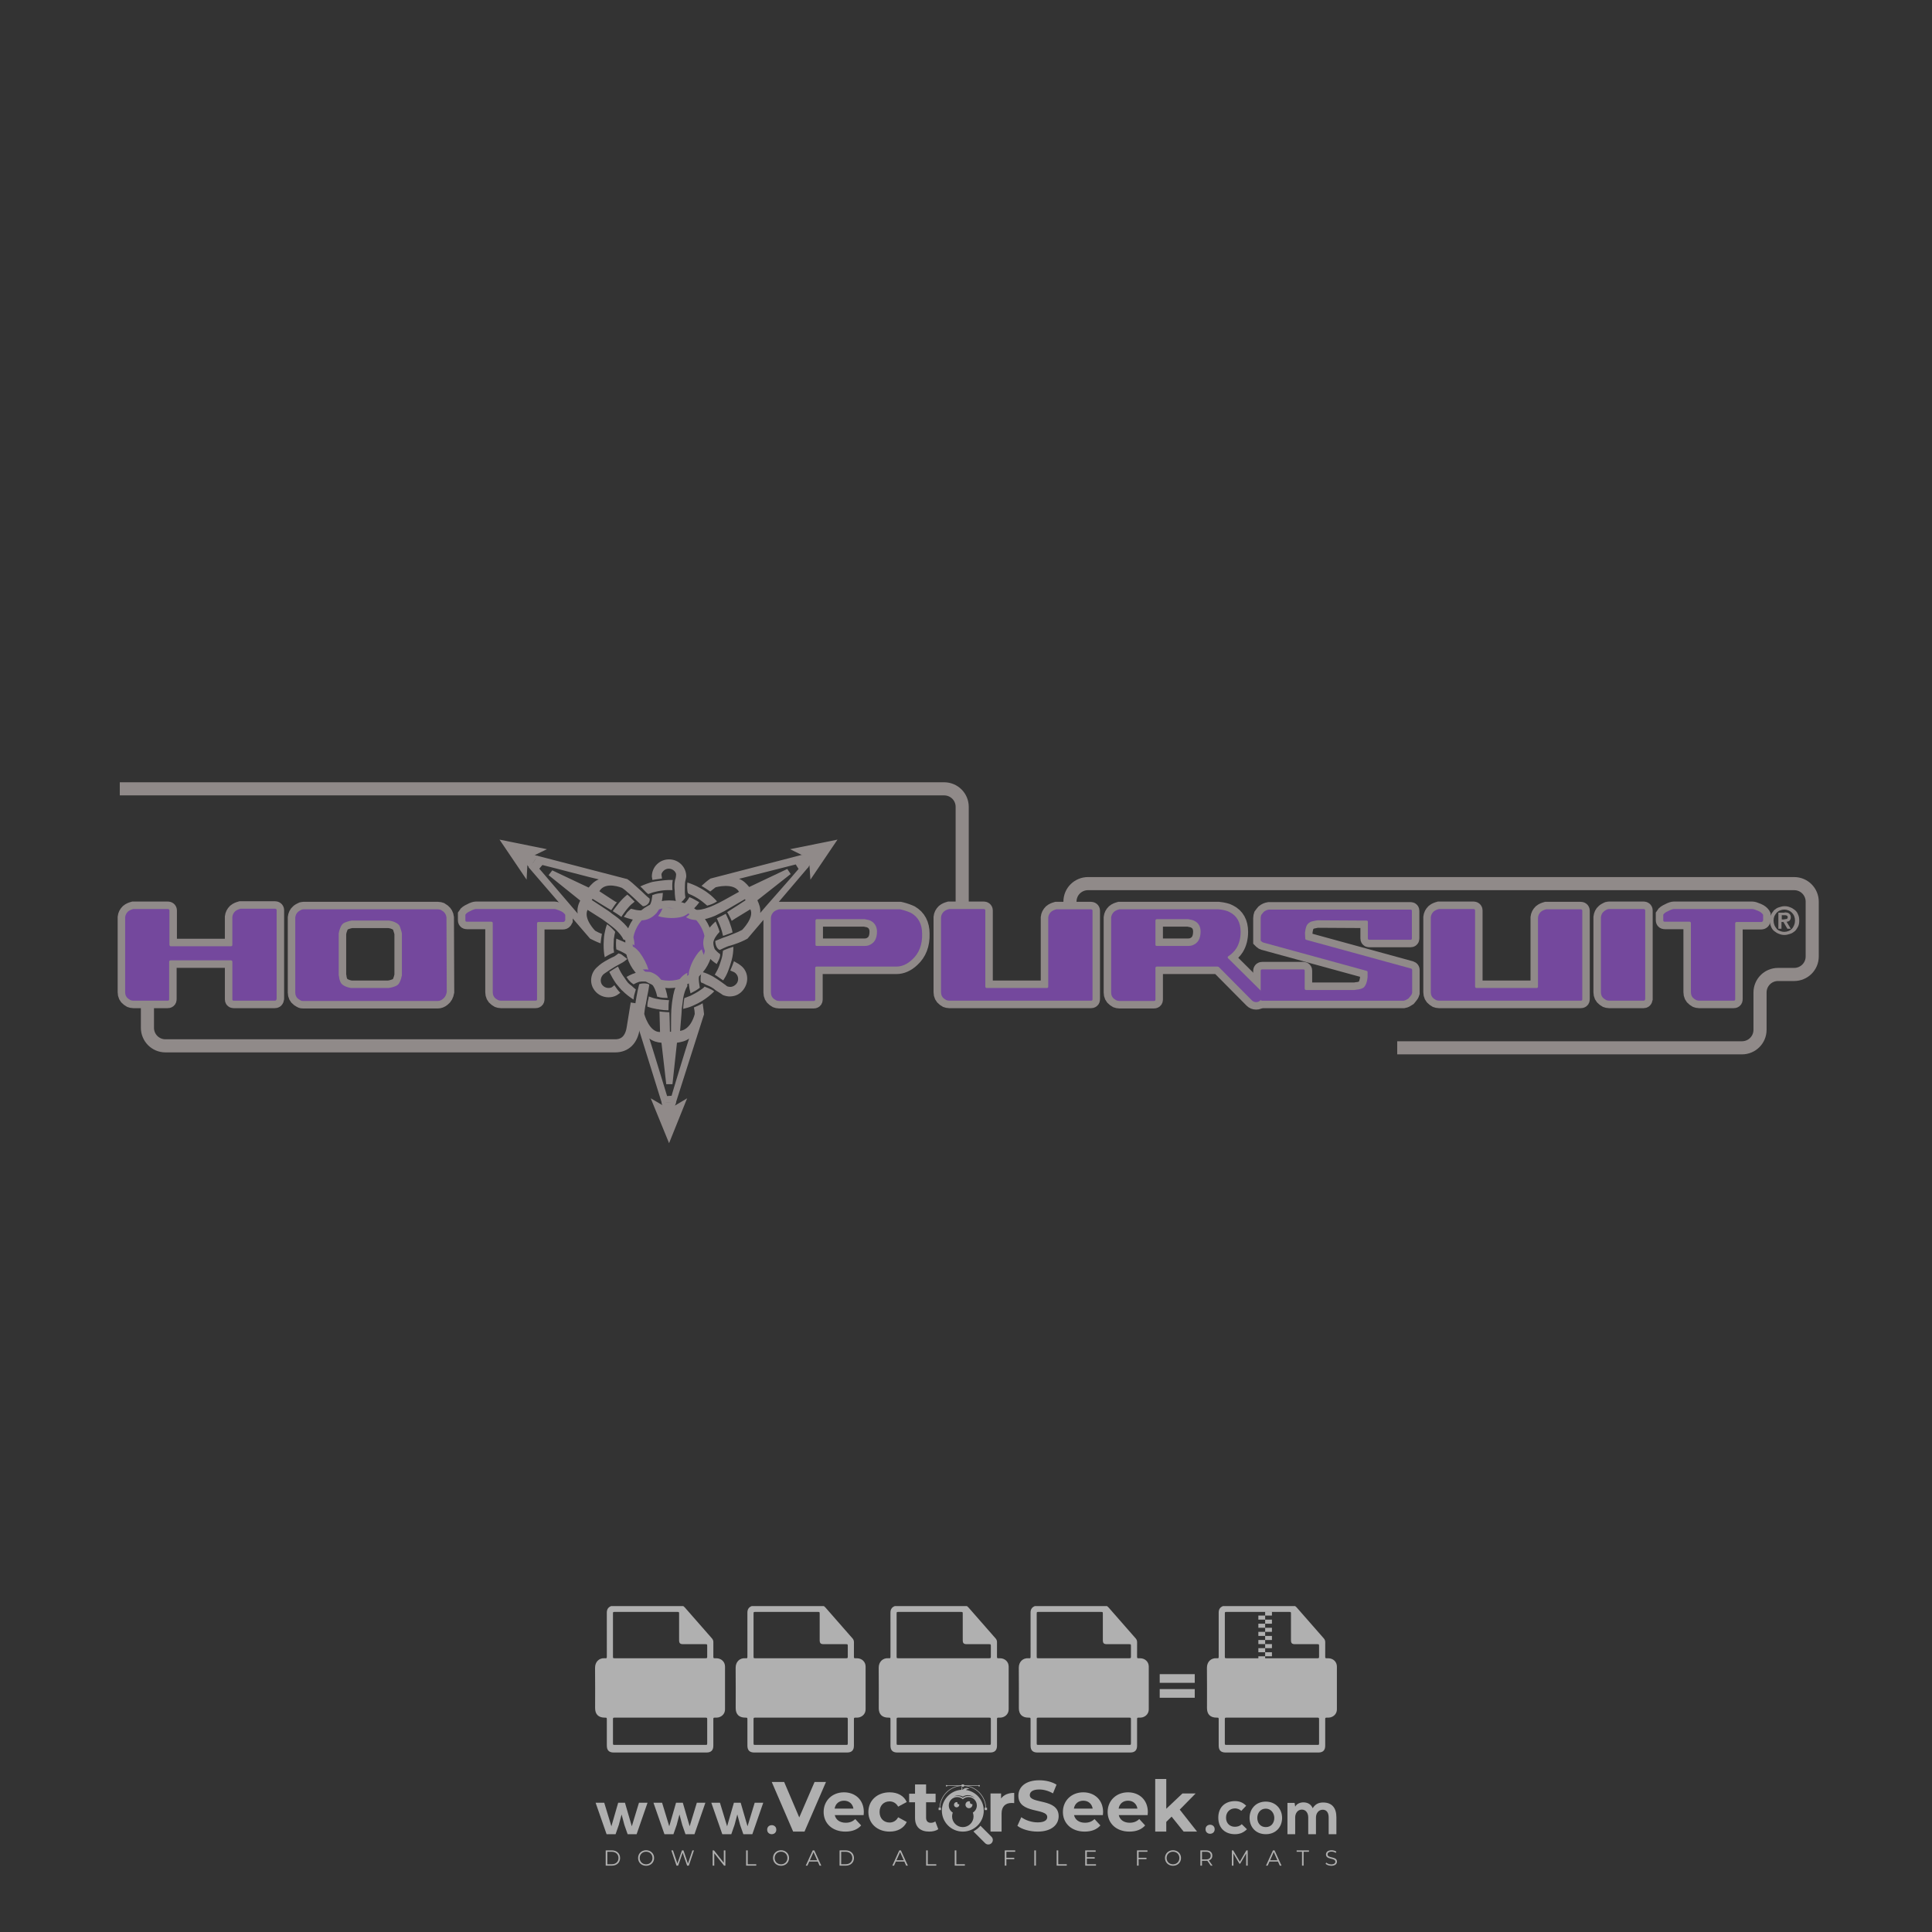 <?xml version="1.0" encoding="iso-8859-1"?>
<!-- Generator: Adobe Illustrator 27.0.0, SVG Export Plug-In . SVG Version: 6.00 Build 0)  -->
<svg version="1.1" id="Layer_1" xmlns="http://www.w3.org/2000/svg" xmlns:xlink="http://www.w3.org/1999/xlink" x="0px" y="0px"
	 viewBox="0 0 500 500" style="enable-background:new 0 0 500 500;" xml:space="preserve">
<rect x="0" y="0" width="500" height="500" fill="#333333" stroke="none"/>
<g id="watermark_1_">
	<g>
		<g id="watermark" style="opacity:0.61;">
			<g>
				<g>
					<g>
						<g>
							<polygon style="fill:#FFFFFF;" points="213.765,461.172 208.204,474.017 205.268,474.017 199.726,461.172 202.938,461.172 
								206.846,470.347 210.81,461.172 							"/>
						</g>
						<g>
							<path style="fill:#FFFFFF;" d="M223.507,469.741h-7.469c0.275,1.23,1.321,1.982,2.826,1.982c1.046,0,1.798-0.312,2.477-0.954
								l1.523,1.651c-0.917,1.046-2.294,1.597-4.074,1.597c-3.413,0-5.634-2.147-5.634-5.083c0-2.954,2.257-5.083,5.267-5.083
								c2.899,0,5.138,1.945,5.138,5.12C223.562,469.191,223.526,469.503,223.507,469.741 M216.002,468.071h4.863
								c-0.202-1.248-1.138-2.055-2.422-2.055C217.139,466.016,216.204,466.805,216.002,468.071"/>
						</g>
						<g>
							<path style="fill:#FFFFFF;" d="M224.735,468.934c0-2.973,2.294-5.083,5.505-5.083c2.074,0,3.707,0.899,4.423,2.514
								l-2.22,1.193c-0.532-0.936-1.321-1.358-2.221-1.358c-1.45,0-2.587,1.009-2.587,2.734c0,1.725,1.138,2.734,2.587,2.734
								c0.899,0,1.688-0.404,2.221-1.358l2.22,1.211c-0.716,1.578-2.349,2.495-4.423,2.495
								C227.029,474.017,224.735,471.907,224.735,468.934"/>
						</g>
						<g>
							<path style="fill:#FFFFFF;" d="M242.828,473.393c-0.587,0.422-1.45,0.624-2.331,0.624c-2.33,0-3.688-1.193-3.688-3.542
								v-4.055h-1.523v-2.202h1.523v-2.404h2.863v2.404h2.459v2.202h-2.459v4.019c0,0.844,0.458,1.303,1.229,1.303
								c0.422,0,0.844-0.128,1.156-0.367L242.828,473.393z"/>
						</g>
					</g>
					<g>
						<path style="fill:#FFFFFF;" d="M262.474,463.997v2.643c-0.238-0.018-0.422-0.037-0.642-0.037
							c-1.578,0-2.624,0.862-2.624,2.753v4.661h-2.863v-9.873h2.734v1.303C259.776,464.493,260.951,463.997,262.474,463.997"/>
					</g>
					<g>
						<path style="fill:#FFFFFF;" d="M263.299,472.53l1.009-2.239c1.083,0.789,2.697,1.339,4.239,1.339
							c1.762,0,2.477-0.587,2.477-1.376c0-2.404-7.469-0.752-7.469-5.524c0-2.184,1.762-4,5.413-4c1.615,0,3.267,0.385,4.459,1.138
							l-0.918,2.257c-1.193-0.679-2.422-1.009-3.56-1.009c-1.761,0-2.44,0.66-2.44,1.468c0,2.367,7.468,0.734,7.468,5.45
							c0,2.147-1.78,3.982-5.45,3.982C266.492,474.017,264.437,473.411,263.299,472.53"/>
					</g>
					<g>
						<path style="fill:#FFFFFF;" d="M285.428,469.741h-7.469c0.275,1.23,1.321,1.982,2.826,1.982c1.046,0,1.798-0.312,2.477-0.954
							l1.523,1.651c-0.918,1.046-2.294,1.597-4.074,1.597c-3.413,0-5.634-2.147-5.634-5.083c0-2.954,2.257-5.083,5.267-5.083
							c2.9,0,5.138,1.945,5.138,5.12C285.484,469.191,285.447,469.503,285.428,469.741 M277.923,468.071h4.863
							c-0.202-1.248-1.138-2.055-2.422-2.055C279.061,466.016,278.125,466.805,277.923,468.071"/>
					</g>
					<g>
						<path style="fill:#FFFFFF;" d="M297.007,469.741h-7.469c0.275,1.23,1.321,1.982,2.826,1.982c1.046,0,1.798-0.312,2.477-0.954
							l1.523,1.651c-0.918,1.046-2.294,1.597-4.074,1.597c-3.413,0-5.634-2.147-5.634-5.083c0-2.954,2.257-5.083,5.267-5.083
							c2.899,0,5.138,1.945,5.138,5.12C297.062,469.191,297.025,469.503,297.007,469.741 M289.501,468.071h4.863
							c-0.202-1.248-1.138-2.055-2.422-2.055C290.639,466.016,289.703,466.805,289.501,468.071"/>
					</g>
					<g>
						<polygon style="fill:#FFFFFF;" points="303.208,470.145 301.831,471.503 301.831,474.017 298.969,474.017 298.969,460.401 
							301.831,460.401 301.831,468.108 306.016,464.144 309.429,464.144 305.318,468.328 309.796,474.017 306.327,474.017 						"/>
					</g>
					<g>
						<path style="fill:#FFFFFF;" d="M256.601,475.359L256.601,475.359l-2.86-2.86c-0.435,0.508-0.953,0.943-1.534,1.284
							c-0.092,0.069-0.186,0.136-0.283,0.199l3.027,3.027c0.456,0.456,1.195,0.456,1.65,0
							C257.057,476.554,257.057,475.815,256.601,475.359"/>
					</g>
					<g>
						<path style="fill:#FFFFFF;" d="M249.984,463.244c0.221-0.173,0.495-0.281,0.797-0.281c0.042,0,0.083,0.002,0.124,0.006
							c-0.214-0.156-0.478-0.249-0.764-0.249c-0.395,0-0.744,0.18-0.981,0.458c-0.051,0-0.1,0.006-0.151,0.008
							c0.039-0.077,0.064-0.162,0.064-0.255c0-0.234-0.143-0.434-0.346-0.519c0.087,0.126,0.138,0.279,0.138,0.445
							c0,0.122-0.031,0.237-0.081,0.341c-2.811,0.201-5.03,2.539-5.03,5.4c0,2.993,2.426,5.42,5.42,5.42
							c2.993,0,5.42-2.426,5.42-5.42C254.595,465.879,252.593,463.635,249.984,463.244 M247.983,464.656
							c0.435,0,0.844,0.112,1.199,0.309c0.374-0.245,0.82-0.387,1.299-0.387c0.711,0,1.348,0.312,1.784,0.806
							c-0.435-0.379-1.004-0.61-1.627-0.61c-0.449,0-0.87,0.12-1.234,0.329c-0.079,0.046-0.156,0.096-0.229,0.15
							c-0.065-0.048-0.133-0.093-0.204-0.134c-0.369-0.219-0.8-0.344-1.26-0.344c-0.3,0-0.588,0.054-0.854,0.152
							C247.196,464.754,247.578,464.656,247.983,464.656 M251.772,469.098c0.115,0.305,0.181,0.634,0.181,0.979
							c0,1.534-1.244,2.777-2.778,2.777c-1.534,0-2.777-1.243-2.777-2.777c0-0.345,0.066-0.674,0.181-0.979
							c-0.62-0.382-1.035-1.064-1.035-1.846c0-1.197,0.971-2.168,2.168-2.168c0.565,0,1.078,0.218,1.463,0.572
							c0.386-0.354,0.899-0.572,1.464-0.572c1.197,0,2.168,0.971,2.168,2.168C252.807,468.034,252.392,468.716,251.772,469.098"/>
					</g>
					<g>
						<path style="fill:#FFFFFF;" d="M251.666,467.061c0,0.497-0.404,0.901-0.901,0.901c-0.497,0-0.901-0.404-0.901-0.901
							s0.404-0.901,0.901-0.901c0.101,0,0.197,0.017,0.287,0.047c-0.03,0.062-0.045,0.132-0.045,0.204
							c0,0.273,0.221,0.494,0.494,0.494c0.05,0,0.099-0.008,0.146-0.022C251.66,466.941,251.666,467,251.666,467.061"/>
					</g>
					<g>
						<path style="fill:#FFFFFF;" d="M248.255,467.061c0,0.376-0.305,0.681-0.681,0.681c-0.376,0-0.681-0.305-0.681-0.681
							s0.305-0.681,0.681-0.681c0.076,0,0.149,0.013,0.217,0.035c-0.023,0.047-0.034,0.1-0.034,0.155
							c0,0.206,0.167,0.374,0.374,0.374c0.038,0,0.075-0.006,0.11-0.017C248.25,466.97,248.255,467.015,248.255,467.061"/>
					</g>
					<g>
						<g>
							<g>
								<rect x="242.908" y="467.83" style="fill:#FFFFFF;" width="0.616" height="0.616"/>
							</g>
							<g>
								<rect x="254.827" y="467.83" style="fill:#FFFFFF;" width="0.616" height="0.616"/>
							</g>
							<g>
								<path style="fill:#FFFFFF;" d="M255.205,468.082h-0.14c0-3.248-2.642-5.89-5.89-5.89c-3.248,0-5.89,2.642-5.89,5.89h-0.14
									c0-1.611,0.627-3.125,1.766-4.264c1.139-1.139,2.653-1.766,4.264-1.766c1.611,0,3.125,0.627,4.264,1.766
									C254.578,464.957,255.205,466.471,255.205,468.082"/>
							</g>
						</g>
						<g>
							<rect x="248.868" y="461.814" style="fill:#FFFFFF;" width="0.616" height="0.616"/>
						</g>
						<g>
							<rect x="244.95" y="462.052" style="fill:#FFFFFF;" width="8.45" height="0.14"/>
						</g>
						<g>
							<path style="fill:#FFFFFF;" d="M245.174,462.15c0,0.108-0.088,0.196-0.196,0.196c-0.108,0-0.196-0.088-0.196-0.196
								c0-0.108,0.088-0.196,0.196-0.196C245.086,461.954,245.174,462.042,245.174,462.15"/>
						</g>
						<g>
							<path style="fill:#FFFFFF;" d="M253.596,462.15c0,0.108-0.088,0.196-0.196,0.196c-0.108,0-0.196-0.088-0.196-0.196
								c0-0.108,0.088-0.196,0.196-0.196C253.509,461.954,253.596,462.042,253.596,462.15"/>
						</g>
					</g>
				</g>
				<g>
					<path style="fill:#FFFFFF;" d="M314.356,473.409c0,1.559-2.364,1.559-2.364,0C311.993,471.851,314.356,471.851,314.356,473.409
						z"/>
				</g>
				<g>
					<g>
						<g>
							<path style="fill:#FFFFFF;" d="M161.739,466.549l1.772,6.088l1.855-6.088h2.215l-2.823,8.14h-2.33l-0.837-2.396l-0.722-2.708
								l-0.722,2.708l-0.837,2.396h-2.33l-2.839-8.14h2.231l1.855,6.088l1.756-6.088H161.739z"/>
						</g>
						<g>
							<path style="fill:#FFFFFF;" d="M176.713,466.549l1.772,6.088l1.855-6.088h2.215l-2.823,8.14h-2.33l-0.837-2.396l-0.722-2.708
								l-0.722,2.708l-0.837,2.396h-2.33l-2.839-8.14h2.231l1.855,6.088l1.756-6.088H176.713z"/>
						</g>
						<g>
							<path style="fill:#FFFFFF;" d="M191.687,466.549l1.772,6.088l1.855-6.088h2.215l-2.823,8.14h-2.33l-0.837-2.396l-0.722-2.708
								l-0.722,2.708l-0.837,2.396h-2.33l-2.839-8.14h2.231l1.855,6.088l1.756-6.088H191.687z"/>
						</g>
					</g>
					<g>
						<path style="fill:#FFFFFF;" d="M200.908,473.52c0,1.559-2.364,1.559-2.364,0C198.545,471.962,200.908,471.962,200.908,473.52z
							"/>
					</g>
					<g>
						<path style="fill:#FFFFFF;" d="M322.71,473.409c-0.935,0.919-1.919,1.28-3.117,1.28c-2.346,0-4.3-1.411-4.3-4.282
							s1.953-4.284,4.3-4.284c1.149,0,2.035,0.329,2.921,1.199l-1.264,1.329c-0.476-0.428-1.066-0.64-1.623-0.64
							c-1.346,0-2.33,0.985-2.33,2.396c0,1.542,1.05,2.362,2.297,2.362c0.64,0,1.28-0.18,1.772-0.672L322.71,473.409z"/>
					</g>
					<g>
						<path style="fill:#FFFFFF;" d="M331.805,470.472c0,2.33-1.591,4.217-4.217,4.217c-2.626,0-4.201-1.887-4.201-4.217
							c0-2.314,1.609-4.217,4.185-4.217C330.149,466.255,331.805,468.158,331.805,470.472z M325.389,470.472
							c0,1.231,0.739,2.38,2.199,2.38c1.46,0,2.199-1.149,2.199-2.38c0-1.215-0.854-2.396-2.199-2.396
							C326.144,468.077,325.389,469.258,325.389,470.472z"/>
					</g>
					<g>
						<path style="fill:#FFFFFF;" d="M338.572,474.689v-4.332c0-1.068-0.559-2.035-1.658-2.035c-1.082,0-1.722,0.967-1.722,2.035
							v4.332h-2.003v-8.107h1.855l0.148,0.985c0.426-0.82,1.362-1.116,2.133-1.116c0.969,0,1.937,0.394,2.396,1.51
							c0.723-1.149,1.658-1.478,2.708-1.478c2.297,0,3.43,1.412,3.43,3.84v4.365h-2.003v-4.365c0-1.066-0.442-1.97-1.526-1.97
							c-1.082,0-1.756,0.935-1.756,2.003v4.332H338.572z"/>
					</g>
				</g>
			</g>
		</g>
		<g style="opacity:0.61;">
			<g>
				<g>
					<path style="fill:#FFFFFF;" d="M345.988,431.299c-0.006-1.224-0.959-2.121-2.189-2.14c-0.924-0.014-0.832,0.12-0.834-0.867
						c-0.003-1.097-0.007-2.194,0.003-3.292c0.003-0.379-0.112-0.691-0.362-0.976c-2.342-2.668-4.678-5.342-7.019-8.011
						c-0.12-0.137-0.275-0.244-0.414-0.366c-6.214,0-12.427,0-18.641,0c-0.794,0.293-1.14,0.868-1.138,1.709
						c0.01,3.748,0.004,7.496,0.004,11.243c0,0.556-0.003,0.589-0.55,0.551c-1.497-0.102-2.516,0.986-2.497,2.492
						c0.044,3.476,0.013,6.953,0.014,10.429c0.001,1.58,0.867,2.443,2.45,2.449c0.582,0.002,0.582,0.002,0.582,0.6
						c0,2.219-0.001,4.438,0.001,6.657c0.001,1.192,0.58,1.771,1.768,1.771c8.013,0.001,16.027,0.001,24.04,0
						c1.168,0,1.755-0.583,1.757-1.745c0.002-2.256,0-4.512,0.001-6.768c0-0.512,0.002-0.511,0.52-0.515
						c0.271-0.002,0.541,0.008,0.809-0.058c0.996-0.246,1.69-1.044,1.694-2.069C346.003,438.696,346.005,434.997,345.988,431.299z
						 M317.537,417.162c5.337,0,10.674,0,16.01,0c0.548,0,0.554,0.007,0.554,0.561c0.001,2.243-0.001,4.486,0.001,6.73
						c0.001,0.811,0.249,1.059,1.06,1.059c1.91,0.001,3.821,0,5.731,0.001c0.458,0,0.479,0.021,0.481,0.483
						c0.003,0.887,0.002,1.775,0,2.662c-0.001,0.477-0.024,0.498-0.504,0.499c-3.895,0.001-7.79,0-11.684,0
						c-3.882,0-7.765,0-11.647,0c-0.55,0-0.552-0.001-0.552-0.561c-0.001-3.624-0.001-7.247,0-10.871
						C316.987,417.166,316.991,417.162,317.537,417.162z M340.822,451.579c-3.883,0.001-7.766,0-11.65,0c-3.871,0-7.742,0-11.613,0
						c-0.572,0-0.574-0.002-0.574-0.579c-0.001-1.997-0.001-3.994,0.001-5.991c0-0.464,0.023-0.486,0.478-0.487
						c7.803-0.001,15.607-0.001,23.41,0c0.478,0,0.499,0.02,0.499,0.503c0.002,1.997,0.001,3.994,0,5.991
						C341.375,451.574,341.37,451.579,340.822,451.579z"/>
				</g>
				<g>
					<g>
						<rect x="327.418" y="417.053" style="fill:#FFFFFF;" width="1.757" height="1.054"/>
					</g>
					<g>
						<rect x="325.662" y="418.107" style="fill:#FFFFFF;" width="1.757" height="1.054"/>
					</g>
					<g>
						<rect x="327.418" y="419.161" style="fill:#FFFFFF;" width="1.757" height="1.054"/>
					</g>
					<g>
						<rect x="325.662" y="420.215" style="fill:#FFFFFF;" width="1.757" height="1.054"/>
					</g>
					<g>
						<rect x="327.418" y="421.269" style="fill:#FFFFFF;" width="1.757" height="1.054"/>
					</g>
					<g>
						<rect x="325.662" y="422.323" style="fill:#FFFFFF;" width="1.757" height="1.054"/>
					</g>
					<g>
						<rect x="327.418" y="423.378" style="fill:#FFFFFF;" width="1.757" height="1.054"/>
					</g>
					<g>
						<rect x="325.662" y="424.432" style="fill:#FFFFFF;" width="1.757" height="1.054"/>
					</g>
					<g>
						<rect x="327.418" y="425.486" style="fill:#FFFFFF;" width="1.757" height="1.054"/>
					</g>
					<g>
						<rect x="325.662" y="426.54" style="fill:#FFFFFF;" width="1.757" height="1.054"/>
					</g>
					<g>
						<rect x="327.418" y="427.594" style="fill:#FFFFFF;" width="1.757" height="1.054"/>
					</g>
					<g>
						<rect x="325.662" y="428.648" style="fill:#FFFFFF;" width="1.757" height="1.054"/>
					</g>
				</g>
			</g>
			<g>
				<path style="fill:#FFFFFF;" d="M187.637,431.299c-0.006-1.224-0.959-2.121-2.189-2.14c-0.924-0.014-0.832,0.12-0.834-0.867
					c-0.003-1.097-0.007-2.194,0.003-3.292c0.003-0.379-0.112-0.691-0.362-0.976c-2.342-2.668-4.678-5.342-7.019-8.011
					c-0.12-0.137-0.275-0.244-0.414-0.366c-6.214,0-12.427,0-18.641,0c-0.794,0.293-1.14,0.868-1.138,1.709
					c0.01,3.748,0.004,7.496,0.004,11.243c0,0.556-0.003,0.589-0.55,0.551c-1.497-0.102-2.516,0.986-2.497,2.492
					c0.044,3.476,0.013,6.953,0.014,10.429c0.001,1.58,0.867,2.443,2.45,2.449c0.582,0.002,0.582,0.002,0.582,0.6
					c0,2.219-0.001,4.438,0.001,6.657c0.001,1.192,0.58,1.771,1.768,1.771c8.013,0.001,16.027,0.001,24.04,0
					c1.168,0,1.755-0.583,1.757-1.745c0.002-2.256,0-4.512,0.001-6.768c0-0.512,0.002-0.511,0.52-0.515
					c0.271-0.002,0.541,0.008,0.809-0.058c0.996-0.246,1.69-1.044,1.694-2.069C187.652,438.696,187.655,434.997,187.637,431.299z
					 M159.187,417.162c5.337,0,10.674,0,16.01,0c0.548,0,0.554,0.007,0.554,0.561c0.001,2.243-0.001,4.486,0.001,6.73
					c0.001,0.811,0.249,1.059,1.06,1.059c1.91,0.001,3.821,0,5.731,0.001c0.458,0,0.479,0.021,0.481,0.483
					c0.003,0.887,0.002,1.775,0,2.662c-0.001,0.477-0.024,0.498-0.504,0.499c-3.895,0.001-7.79,0-11.684,0
					c-3.882,0-7.765,0-11.647,0c-0.55,0-0.552-0.001-0.552-0.561c-0.001-3.624-0.001-7.247,0-10.871
					C158.636,417.166,158.64,417.162,159.187,417.162z M182.472,451.579c-3.883,0.001-7.766,0-11.65,0c-3.871,0-7.742,0-11.613,0
					c-0.572,0-0.574-0.002-0.574-0.579c-0.001-1.997-0.001-3.994,0.001-5.991c0-0.464,0.023-0.486,0.478-0.487
					c7.803-0.001,15.607-0.001,23.41,0c0.478,0,0.499,0.02,0.499,0.503c0.002,1.997,0.001,3.994,0,5.991
					C183.024,451.574,183.019,451.579,182.472,451.579z"/>
			</g>
			<g>
				<path style="fill:#FFFFFF;" d="M159.779,440.669v-7.897h2.779c0.375,0,0.726,0.061,1.053,0.182
					c0.327,0.121,0.612,0.292,0.855,0.513c0.242,0.221,0.434,0.483,0.573,0.789c0.14,0.305,0.21,0.642,0.21,1.009
					c0,0.375-0.07,0.715-0.21,1.02c-0.14,0.305-0.331,0.568-0.573,0.789c-0.243,0.221-0.528,0.392-0.855,0.513
					c-0.327,0.121-0.678,0.182-1.053,0.182h-1.29v2.901H159.779z M162.58,436.356c0.39,0,0.684-0.111,0.882-0.331
					c0.199-0.22,0.298-0.474,0.298-0.761c0-0.14-0.024-0.276-0.072-0.408c-0.048-0.132-0.121-0.248-0.221-0.347
					c-0.099-0.099-0.223-0.178-0.37-0.237c-0.147-0.059-0.32-0.089-0.518-0.089h-1.312v2.173H162.58z"/>
				<path style="fill:#FFFFFF;" d="M166.308,432.771h1.731l3.177,5.294h0.088l-0.088-1.522v-3.772h1.478v7.897h-1.566l-3.353-5.592
					h-0.088l0.088,1.522v4.07h-1.467V432.771z"/>
				<path style="fill:#FFFFFF;" d="M177.922,436.334h3.872c0.022,0.089,0.04,0.195,0.055,0.32c0.014,0.125,0.022,0.25,0.022,0.375
					c0,0.507-0.077,0.985-0.231,1.434c-0.154,0.449-0.397,0.849-0.728,1.202c-0.353,0.375-0.776,0.666-1.268,0.871
					c-0.493,0.206-1.055,0.309-1.688,0.309c-0.574,0-1.114-0.103-1.622-0.309c-0.507-0.206-0.948-0.492-1.323-0.86
					c-0.375-0.367-0.673-0.803-0.894-1.307c-0.221-0.504-0.331-1.053-0.331-1.649c0-0.595,0.11-1.145,0.331-1.649
					c0.221-0.504,0.518-0.939,0.894-1.307c0.375-0.367,0.816-0.654,1.323-0.86c0.507-0.206,1.048-0.309,1.622-0.309
					c0.64,0,1.211,0.11,1.715,0.331c0.504,0.221,0.935,0.526,1.296,0.915l-1.025,1.004c-0.258-0.272-0.544-0.48-0.861-0.623
					c-0.316-0.143-0.695-0.215-1.136-0.215c-0.361,0-0.703,0.065-1.026,0.193c-0.324,0.129-0.607,0.311-0.85,0.546
					c-0.242,0.235-0.436,0.52-0.579,0.855c-0.143,0.335-0.215,0.708-0.215,1.119c0,0.412,0.072,0.785,0.215,1.12
					c0.143,0.335,0.338,0.62,0.584,0.855c0.246,0.235,0.531,0.418,0.855,0.546c0.323,0.129,0.669,0.193,1.037,0.193
					c0.419,0,0.773-0.061,1.064-0.182c0.29-0.121,0.538-0.278,0.744-0.469c0.148-0.132,0.275-0.3,0.381-0.502
					c0.106-0.202,0.189-0.428,0.248-0.678h-2.482V436.334z"/>
			</g>
			<g>
				<path style="fill:#FFFFFF;" d="M224.019,431.299c-0.006-1.224-0.959-2.121-2.189-2.14c-0.924-0.014-0.832,0.12-0.834-0.867
					c-0.003-1.097-0.007-2.194,0.003-3.292c0.003-0.379-0.112-0.691-0.362-0.976c-2.342-2.668-4.678-5.342-7.019-8.011
					c-0.12-0.137-0.275-0.244-0.414-0.366c-6.214,0-12.427,0-18.641,0c-0.794,0.293-1.14,0.868-1.138,1.709
					c0.01,3.748,0.004,7.496,0.004,11.243c0,0.556-0.003,0.589-0.55,0.551c-1.497-0.102-2.516,0.986-2.497,2.492
					c0.044,3.476,0.013,6.953,0.014,10.429c0.001,1.58,0.867,2.443,2.45,2.449c0.582,0.002,0.582,0.002,0.582,0.6
					c0,2.219-0.001,4.438,0.001,6.657c0.001,1.192,0.58,1.771,1.768,1.771c8.013,0.001,16.027,0.001,24.04,0
					c1.168,0,1.755-0.583,1.757-1.745c0.002-2.256,0-4.512,0.001-6.768c0-0.512,0.002-0.511,0.52-0.515
					c0.271-0.002,0.541,0.008,0.809-0.058c0.997-0.246,1.69-1.044,1.694-2.069C224.034,438.696,224.036,434.997,224.019,431.299z
					 M195.568,417.162c5.337,0,10.674,0,16.01,0c0.548,0,0.554,0.007,0.554,0.561c0.001,2.243-0.001,4.486,0.001,6.73
					c0.001,0.811,0.249,1.059,1.06,1.059c1.91,0.001,3.821,0,5.731,0.001c0.458,0,0.479,0.021,0.481,0.483
					c0.003,0.887,0.002,1.775,0,2.662c-0.001,0.477-0.024,0.498-0.504,0.499c-3.895,0.001-7.79,0-11.684,0
					c-3.882,0-7.765,0-11.647,0c-0.55,0-0.552-0.001-0.552-0.561c-0.001-3.624-0.001-7.247,0-10.871
					C195.018,417.166,195.022,417.162,195.568,417.162z M218.854,451.579c-3.883,0.001-7.766,0-11.65,0c-3.871,0-7.742,0-11.613,0
					c-0.572,0-0.574-0.002-0.574-0.579c-0.001-1.997-0.001-3.994,0.001-5.991c0-0.464,0.023-0.486,0.478-0.487
					c7.803-0.001,15.607-0.001,23.41,0c0.478,0,0.499,0.02,0.499,0.503c0.002,1.997,0.001,3.994,0,5.991
					C219.406,451.574,219.401,451.579,218.854,451.579z"/>
			</g>
			<g>
				<path style="fill:#FFFFFF;" d="M205.111,432.771h1.699l2.967,7.897h-1.644l-0.651-1.886h-3.044l-0.651,1.886h-1.643
					L205.111,432.771z M206.997,437.415l-0.706-1.974l-0.287-0.96h-0.088l-0.287,0.96l-0.706,1.974H206.997z"/>
				<path style="fill:#FFFFFF;" d="M211.331,434.536c-0.125,0-0.245-0.024-0.359-0.072c-0.114-0.048-0.213-0.114-0.298-0.199
					c-0.084-0.084-0.151-0.182-0.198-0.292c-0.048-0.11-0.072-0.232-0.072-0.364s0.024-0.254,0.072-0.364
					c0.048-0.11,0.114-0.208,0.198-0.292c0.084-0.084,0.184-0.151,0.298-0.198c0.114-0.048,0.233-0.072,0.359-0.072
					c0.257,0,0.478,0.09,0.662,0.27c0.184,0.181,0.276,0.399,0.276,0.656s-0.092,0.476-0.276,0.656
					C211.809,434.446,211.589,434.536,211.331,434.536z M210.615,440.669v-5.404h1.445v5.404H210.615z"/>
			</g>
			<g>
				<path style="fill:#FFFFFF;" d="M261.044,431.299c-0.006-1.224-0.959-2.121-2.189-2.14c-0.924-0.014-0.832,0.12-0.834-0.867
					c-0.003-1.097-0.007-2.194,0.003-3.292c0.003-0.379-0.112-0.691-0.362-0.976c-2.342-2.668-4.678-5.342-7.019-8.011
					c-0.12-0.137-0.275-0.244-0.414-0.366c-6.214,0-12.427,0-18.641,0c-0.794,0.293-1.14,0.868-1.138,1.709
					c0.01,3.748,0.004,7.496,0.004,11.243c0,0.556-0.003,0.589-0.55,0.551c-1.497-0.102-2.516,0.986-2.497,2.492
					c0.044,3.476,0.013,6.953,0.014,10.429c0.001,1.58,0.867,2.443,2.45,2.449c0.582,0.002,0.582,0.002,0.582,0.6
					c0,2.219-0.001,4.438,0.001,6.657c0.001,1.192,0.58,1.771,1.768,1.771c8.013,0.001,16.027,0.001,24.04,0
					c1.168,0,1.755-0.583,1.757-1.745c0.002-2.256,0-4.512,0.001-6.768c0-0.512,0.002-0.511,0.52-0.515
					c0.271-0.002,0.541,0.008,0.809-0.058c0.996-0.246,1.69-1.044,1.694-2.069C261.059,438.696,261.061,434.997,261.044,431.299z
					 M232.593,417.162c5.337,0,10.674,0,16.01,0c0.548,0,0.554,0.007,0.554,0.561c0.001,2.243-0.001,4.486,0.001,6.73
					c0.001,0.811,0.249,1.059,1.06,1.059c1.91,0.001,3.821,0,5.731,0.001c0.458,0,0.479,0.021,0.481,0.483
					c0.003,0.887,0.002,1.775,0,2.662c-0.001,0.477-0.024,0.498-0.504,0.499c-3.895,0.001-7.79,0-11.684,0
					c-3.882,0-7.765,0-11.647,0c-0.55,0-0.552-0.001-0.552-0.561c-0.001-3.624-0.001-7.247,0-10.871
					C232.042,417.166,232.047,417.162,232.593,417.162z M255.878,451.579c-3.883,0.001-7.766,0-11.65,0c-3.871,0-7.742,0-11.613,0
					c-0.572,0-0.574-0.002-0.574-0.579c-0.001-1.997-0.001-3.994,0.001-5.991c0-0.464,0.023-0.486,0.478-0.487
					c7.803-0.001,15.607-0.001,23.41,0c0.478,0,0.499,0.02,0.499,0.503c0.002,1.997,0.001,3.994,0,5.991
					C256.431,451.574,256.426,451.579,255.878,451.579z"/>
			</g>
			<g>
				<path style="fill:#FFFFFF;" d="M236.361,440.845c-0.338,0-0.662-0.048-0.971-0.143c-0.309-0.095-0.592-0.239-0.849-0.43
					c-0.257-0.191-0.481-0.425-0.673-0.7c-0.191-0.276-0.342-0.597-0.452-0.965l1.401-0.551c0.103,0.397,0.283,0.726,0.54,0.987
					c0.257,0.261,0.596,0.392,1.015,0.392c0.154,0,0.303-0.02,0.447-0.061c0.143-0.04,0.272-0.099,0.386-0.176
					s0.204-0.175,0.27-0.292c0.066-0.118,0.099-0.254,0.099-0.408c0-0.147-0.026-0.279-0.077-0.397
					c-0.051-0.117-0.138-0.227-0.259-0.331c-0.121-0.103-0.28-0.202-0.475-0.298c-0.195-0.095-0.435-0.195-0.722-0.298l-0.485-0.176
					c-0.213-0.073-0.429-0.173-0.645-0.298c-0.217-0.125-0.413-0.276-0.59-0.452c-0.177-0.176-0.322-0.384-0.436-0.623
					c-0.114-0.239-0.171-0.509-0.171-0.81c0-0.309,0.06-0.597,0.182-0.866c0.121-0.268,0.294-0.503,0.518-0.706
					c0.224-0.202,0.492-0.36,0.805-0.474s0.66-0.171,1.042-0.171c0.397,0,0.74,0.053,1.031,0.16
					c0.291,0.107,0.537,0.243,0.739,0.408c0.202,0.165,0.366,0.348,0.491,0.546c0.125,0.199,0.217,0.386,0.276,0.563l-1.312,0.551
					c-0.074-0.221-0.208-0.419-0.402-0.596c-0.195-0.176-0.462-0.265-0.8-0.265c-0.324,0-0.592,0.075-0.805,0.226
					c-0.213,0.151-0.32,0.348-0.32,0.59c0,0.235,0.103,0.436,0.309,0.601c0.206,0.165,0.533,0.325,0.982,0.48l0.497,0.165
					c0.316,0.111,0.605,0.237,0.866,0.381c0.261,0.143,0.485,0.314,0.673,0.513c0.187,0.199,0.331,0.425,0.43,0.678
					c0.1,0.254,0.149,0.546,0.149,0.877c0,0.412-0.083,0.767-0.248,1.064c-0.165,0.298-0.377,0.542-0.634,0.734
					c-0.258,0.191-0.548,0.335-0.872,0.43C236.986,440.797,236.67,440.845,236.361,440.845z"/>
				<path style="fill:#FFFFFF;" d="M239.516,432.771h1.61l1.633,4.754l0.287,1.015h0.088l0.309-1.015l1.699-4.754h1.61l-2.879,7.897
					h-1.566L239.516,432.771z"/>
				<path style="fill:#FFFFFF;" d="M251.097,436.334h3.871c0.022,0.089,0.04,0.195,0.055,0.32c0.015,0.125,0.023,0.25,0.023,0.375
					c0,0.507-0.078,0.985-0.232,1.434c-0.154,0.449-0.397,0.849-0.728,1.202c-0.353,0.375-0.775,0.666-1.268,0.871
					c-0.493,0.206-1.055,0.309-1.688,0.309c-0.574,0-1.114-0.103-1.621-0.309c-0.507-0.206-0.949-0.492-1.324-0.86
					c-0.375-0.367-0.673-0.803-0.894-1.307c-0.22-0.504-0.331-1.053-0.331-1.649c0-0.595,0.11-1.145,0.331-1.649
					c0.221-0.504,0.518-0.939,0.894-1.307c0.375-0.367,0.816-0.654,1.324-0.86c0.507-0.206,1.047-0.309,1.621-0.309
					c0.64,0,1.211,0.11,1.715,0.331c0.504,0.221,0.936,0.526,1.296,0.915l-1.026,1.004c-0.257-0.272-0.544-0.48-0.861-0.623
					c-0.316-0.143-0.694-0.215-1.136-0.215c-0.36,0-0.702,0.065-1.026,0.193c-0.323,0.129-0.607,0.311-0.849,0.546
					c-0.243,0.235-0.436,0.52-0.579,0.855c-0.143,0.335-0.215,0.708-0.215,1.119c0,0.412,0.072,0.785,0.215,1.12
					c0.143,0.335,0.338,0.62,0.585,0.855c0.246,0.235,0.531,0.418,0.854,0.546c0.324,0.129,0.669,0.193,1.037,0.193
					c0.419,0,0.774-0.061,1.064-0.182c0.29-0.121,0.539-0.278,0.745-0.469c0.147-0.132,0.274-0.3,0.38-0.502
					c0.107-0.202,0.189-0.428,0.248-0.678h-2.482V436.334z"/>
			</g>
			<g>
				<path style="fill:#FFFFFF;" d="M297.3,431.299c-0.006-1.224-0.959-2.121-2.189-2.14c-0.924-0.014-0.832,0.12-0.834-0.867
					c-0.003-1.097-0.007-2.194,0.003-3.292c0.003-0.379-0.112-0.691-0.362-0.976c-2.342-2.668-4.678-5.342-7.019-8.011
					c-0.12-0.137-0.275-0.244-0.414-0.366c-6.214,0-12.427,0-18.641,0c-0.794,0.293-1.14,0.868-1.138,1.709
					c0.01,3.748,0.004,7.496,0.004,11.243c0,0.556-0.003,0.589-0.55,0.551c-1.497-0.102-2.516,0.986-2.497,2.492
					c0.044,3.476,0.013,6.953,0.014,10.429c0.001,1.58,0.867,2.443,2.45,2.449c0.582,0.002,0.582,0.002,0.582,0.6
					c0,2.219-0.001,4.438,0.001,6.657c0.001,1.192,0.58,1.771,1.768,1.771c8.013,0.001,16.027,0.001,24.04,0
					c1.168,0,1.755-0.583,1.757-1.745c0.002-2.256,0-4.512,0.001-6.768c0-0.512,0.002-0.511,0.52-0.515
					c0.271-0.002,0.541,0.008,0.809-0.058c0.996-0.246,1.69-1.044,1.694-2.069C297.315,438.696,297.318,434.997,297.3,431.299z
					 M268.85,417.162c5.337,0,10.674,0,16.01,0c0.548,0,0.554,0.007,0.554,0.561c0.001,2.243-0.001,4.486,0.001,6.73
					c0.001,0.811,0.249,1.059,1.06,1.059c1.91,0.001,3.821,0,5.731,0.001c0.458,0,0.479,0.021,0.481,0.483
					c0.003,0.887,0.002,1.775,0,2.662c-0.001,0.477-0.024,0.498-0.504,0.499c-3.895,0.001-7.79,0-11.684,0
					c-3.882,0-7.765,0-11.647,0c-0.55,0-0.552-0.001-0.552-0.561c-0.001-3.624-0.001-7.247,0-10.871
					C268.299,417.166,268.303,417.162,268.85,417.162z M292.135,451.579c-3.883,0.001-7.766,0-11.65,0c-3.871,0-7.742,0-11.613,0
					c-0.572,0-0.574-0.002-0.574-0.579c-0.001-1.997-0.001-3.994,0.001-5.991c0-0.464,0.023-0.486,0.478-0.487
					c7.803-0.001,15.607-0.001,23.41,0c0.478,0,0.499,0.02,0.499,0.503c0.001,1.997,0.001,3.994,0,5.991
					C292.687,451.574,292.682,451.579,292.135,451.579z"/>
			</g>
			<g>
				<path style="fill:#FFFFFF;" d="M272.966,434.183v1.831h3.165v1.412h-3.165v1.831h3.518v1.412h-5.007v-7.897h5.007v1.412H272.966
					z"/>
				<path style="fill:#FFFFFF;" d="M277.852,440.669v-7.897h2.779c0.375,0,0.726,0.061,1.053,0.182
					c0.327,0.121,0.612,0.292,0.855,0.513c0.243,0.221,0.434,0.483,0.574,0.789c0.14,0.305,0.209,0.642,0.209,1.009
					c0,0.375-0.07,0.715-0.209,1.02c-0.14,0.305-0.331,0.568-0.574,0.789c-0.243,0.221-0.528,0.392-0.855,0.513
					c-0.327,0.121-0.678,0.182-1.053,0.182h-1.29v2.901H277.852z M280.653,436.356c0.389,0,0.684-0.111,0.882-0.331
					c0.199-0.22,0.298-0.474,0.298-0.761c0-0.14-0.024-0.276-0.072-0.408c-0.048-0.132-0.121-0.248-0.221-0.347
					c-0.099-0.099-0.222-0.178-0.37-0.237c-0.147-0.059-0.32-0.089-0.518-0.089h-1.312v2.173H280.653z"/>
				<path style="fill:#FFFFFF;" d="M286.797,440.845c-0.338,0-0.662-0.048-0.971-0.143c-0.309-0.095-0.592-0.239-0.849-0.43
					c-0.257-0.191-0.482-0.425-0.673-0.7c-0.191-0.276-0.342-0.597-0.452-0.965l1.401-0.551c0.103,0.397,0.283,0.726,0.541,0.987
					c0.257,0.261,0.595,0.392,1.015,0.392c0.154,0,0.303-0.02,0.447-0.061c0.143-0.04,0.272-0.099,0.386-0.176
					c0.114-0.077,0.204-0.175,0.27-0.292c0.066-0.118,0.1-0.254,0.1-0.408c0-0.147-0.026-0.279-0.077-0.397
					c-0.051-0.117-0.138-0.227-0.259-0.331c-0.121-0.103-0.279-0.202-0.474-0.298c-0.195-0.095-0.436-0.195-0.723-0.298
					l-0.485-0.176c-0.213-0.073-0.428-0.173-0.645-0.298c-0.217-0.125-0.414-0.276-0.59-0.452c-0.176-0.176-0.322-0.384-0.436-0.623
					c-0.114-0.239-0.171-0.509-0.171-0.81c0-0.309,0.061-0.597,0.182-0.866c0.121-0.268,0.294-0.503,0.518-0.706
					c0.224-0.202,0.493-0.36,0.805-0.474c0.312-0.114,0.66-0.171,1.042-0.171c0.397,0,0.741,0.053,1.031,0.16
					c0.29,0.107,0.537,0.243,0.739,0.408c0.202,0.165,0.365,0.348,0.491,0.546c0.125,0.199,0.217,0.386,0.276,0.563l-1.312,0.551
					c-0.074-0.221-0.208-0.419-0.403-0.596c-0.195-0.176-0.462-0.265-0.799-0.265c-0.324,0-0.592,0.075-0.805,0.226
					c-0.213,0.151-0.32,0.348-0.32,0.59c0,0.235,0.103,0.436,0.309,0.601c0.206,0.165,0.533,0.325,0.982,0.48l0.496,0.165
					c0.316,0.111,0.605,0.237,0.866,0.381c0.261,0.143,0.485,0.314,0.673,0.513c0.187,0.199,0.331,0.425,0.43,0.678
					c0.099,0.254,0.149,0.546,0.149,0.877c0,0.412-0.083,0.767-0.248,1.064c-0.165,0.298-0.377,0.542-0.634,0.734
					c-0.258,0.191-0.548,0.335-0.872,0.43C287.422,440.797,287.105,440.845,286.797,440.845z"/>
			</g>
			<g>
				<path style="fill:#FFFFFF;" d="M321.394,439.168l4.004-4.985h-3.827v-1.412h5.559v1.5l-3.96,4.985h4.004v1.412h-5.779V439.168z"
					/>
				<path style="fill:#FFFFFF;" d="M328.409,432.771h1.489v7.897h-1.489V432.771z"/>
				<path style="fill:#FFFFFF;" d="M331.486,440.669v-7.897h2.779c0.375,0,0.726,0.061,1.053,0.182
					c0.327,0.121,0.612,0.292,0.855,0.513s0.434,0.483,0.574,0.789c0.14,0.305,0.209,0.642,0.209,1.009
					c0,0.375-0.07,0.715-0.209,1.02c-0.14,0.305-0.331,0.568-0.574,0.789c-0.243,0.221-0.528,0.392-0.855,0.513
					c-0.327,0.121-0.678,0.182-1.053,0.182h-1.29v2.901H331.486z M334.288,436.356c0.389,0,0.684-0.111,0.882-0.331
					c0.199-0.22,0.298-0.474,0.298-0.761c0-0.14-0.024-0.276-0.072-0.408c-0.048-0.132-0.121-0.248-0.221-0.347
					c-0.099-0.099-0.222-0.178-0.37-0.237c-0.147-0.059-0.32-0.089-0.518-0.089h-1.312v2.173H334.288z"/>
			</g>
		</g>
		<g style="opacity:0.61;">
			<path style="fill:#FFFFFF;" d="M300.133,433.27h9.067v2.242h-9.067V433.27z M300.133,437.136h9.067v2.243h-9.067V437.136z"/>
		</g>
	</g>
	<g style="opacity:0.61;">
		<path style="fill:#FFFFFF;" d="M156.756,478.878h1.607c1.263,0,2.114,0.812,2.114,1.974c0,1.161-0.851,1.973-2.114,1.973h-1.607
			V478.878z M158.34,482.464c1.049,0,1.725-0.665,1.725-1.612c0-0.947-0.677-1.613-1.725-1.613h-1.167v3.225H158.34z"/>
		<path style="fill:#FFFFFF;" d="M165.139,480.851c0-1.15,0.879-2.007,2.075-2.007c1.184,0,2.069,0.851,2.069,2.007
			c0,1.156-0.885,2.007-2.069,2.007C166.019,482.858,165.139,482.002,165.139,480.851z M168.866,480.851
			c0-0.942-0.705-1.635-1.652-1.635c-0.953,0-1.663,0.693-1.663,1.635c0,0.941,0.71,1.635,1.663,1.635
			C168.162,482.486,168.866,481.793,168.866,480.851z"/>
		<path style="fill:#FFFFFF;" d="M179.596,478.878l-1.331,3.947h-0.44l-1.156-3.366l-1.161,3.366h-0.434l-1.331-3.947h0.429
			l1.139,3.394l1.178-3.394h0.389l1.161,3.411l1.156-3.411H179.596z"/>
		<path style="fill:#FFFFFF;" d="M187.731,478.878v3.947h-0.344l-2.537-3.202v3.202h-0.417v-3.947h0.344l2.543,3.203v-3.203H187.731
			z"/>
		<path style="fill:#FFFFFF;" d="M193.093,478.878h0.417v3.586h2.21v0.361h-2.627V478.878z"/>
		<path style="fill:#FFFFFF;" d="M200.061,480.851c0-1.15,0.879-2.007,2.075-2.007c1.184,0,2.069,0.851,2.069,2.007
			c0,1.156-0.885,2.007-2.069,2.007C200.941,482.858,200.061,482.002,200.061,480.851z M203.788,480.851
			c0-0.942-0.705-1.635-1.652-1.635c-0.953,0-1.663,0.693-1.663,1.635c0,0.941,0.71,1.635,1.663,1.635
			C203.083,482.486,203.788,481.793,203.788,480.851z"/>
		<path style="fill:#FFFFFF;" d="M211.636,481.77h-2.199l-0.474,1.054h-0.434l1.804-3.947h0.412l1.804,3.947h-0.44L211.636,481.77z
			 M211.484,481.432l-0.947-2.12l-0.947,2.12H211.484z"/>
		<path style="fill:#FFFFFF;" d="M217.28,478.878h1.607c1.263,0,2.114,0.812,2.114,1.974c0,1.161-0.851,1.973-2.114,1.973h-1.607
			V478.878z M218.864,482.464c1.049,0,1.725-0.665,1.725-1.612c0-0.947-0.677-1.613-1.725-1.613h-1.167v3.225H218.864z"/>
		<path style="fill:#FFFFFF;" d="M234.041,481.77h-2.199l-0.474,1.054h-0.434l1.804-3.947h0.412l1.804,3.947h-0.44L234.041,481.77z
			 M233.889,481.432l-0.947-2.12l-0.947,2.12H233.889z"/>
		<path style="fill:#FFFFFF;" d="M239.685,478.878h0.417v3.586h2.21v0.361h-2.627V478.878z"/>
		<path style="fill:#FFFFFF;" d="M247.082,478.878h0.417v3.586h2.21v0.361h-2.627V478.878z"/>
		<path style="fill:#FFFFFF;" d="M260.449,479.239v1.551h2.041v0.361h-2.041v1.675h-0.417v-3.947h2.706v0.361H260.449z"/>
		<path style="fill:#FFFFFF;" d="M267.678,478.878h0.417v3.947h-0.417V478.878z"/>
		<path style="fill:#FFFFFF;" d="M273.456,478.878h0.417v3.586h2.21v0.361h-2.627V478.878z"/>
		<path style="fill:#FFFFFF;" d="M283.644,482.464v0.361h-2.791v-3.947h2.706v0.361h-2.289v1.404h2.041v0.355h-2.041v1.466H283.644z
			"/>
		<path style="fill:#FFFFFF;" d="M294.672,479.239v1.551h2.041v0.361h-2.041v1.675h-0.417v-3.947h2.706v0.361H294.672z"/>
		<path style="fill:#FFFFFF;" d="M301.5,480.851c0-1.15,0.879-2.007,2.075-2.007c1.184,0,2.069,0.851,2.069,2.007
			c0,1.156-0.885,2.007-2.069,2.007C302.379,482.858,301.5,482.002,301.5,480.851z M305.226,480.851
			c0-0.942-0.705-1.635-1.652-1.635c-0.953,0-1.663,0.693-1.663,1.635c0,0.941,0.71,1.635,1.663,1.635
			C304.522,482.486,305.226,481.793,305.226,480.851z"/>
		<path style="fill:#FFFFFF;" d="M313.351,482.825l-0.902-1.269c-0.102,0.011-0.203,0.017-0.316,0.017h-1.06v1.252h-0.417v-3.947
			h1.477c1.004,0,1.613,0.507,1.613,1.353c0,0.62-0.327,1.054-0.902,1.24l0.964,1.353H313.351z M313.328,480.231
			c0-0.632-0.417-0.992-1.207-0.992h-1.048v1.979h1.048C312.911,481.218,313.328,480.851,313.328,480.231z"/>
		<path style="fill:#FFFFFF;" d="M322.907,478.878v3.947h-0.4v-3.158l-1.551,2.656h-0.197l-1.551-2.639v3.14h-0.4v-3.947h0.344
			l1.714,2.926l1.697-2.926H322.907z"/>
		<path style="fill:#FFFFFF;" d="M330.744,481.77h-2.199l-0.473,1.054h-0.434l1.804-3.947h0.411l1.804,3.947h-0.44L330.744,481.77z
			 M330.592,481.432l-0.947-2.12l-0.947,2.12H330.592z"/>
		<path style="fill:#FFFFFF;" d="M336.957,479.239h-1.387v-0.361h3.192v0.361h-1.387v3.586h-0.417V479.239z"/>
		<path style="fill:#FFFFFF;" d="M343.063,482.346l0.164-0.321c0.282,0.276,0.784,0.479,1.302,0.479c0.739,0,1.06-0.31,1.06-0.699
			c0-1.083-2.43-0.417-2.43-1.877c0-0.581,0.451-1.083,1.455-1.083c0.446,0,0.908,0.13,1.224,0.35l-0.141,0.333
			c-0.338-0.22-0.733-0.327-1.083-0.327c-0.722,0-1.043,0.321-1.043,0.716c0,1.083,2.43,0.429,2.43,1.866
			c0,0.581-0.462,1.077-1.472,1.077C343.937,482.858,343.356,482.65,343.063,482.346z"/>
	</g>
</g>
<g>
</g>
<g>
	<path style="fill:#908A89;" d="M458.34,236.712c0.219-0.438,0.511-0.803,0.803-1.168c0.365-0.292,0.73-0.584,1.241-0.73
		c0.438-0.146,0.949-0.292,1.46-0.292c0.511,0,0.949,0.073,1.46,0.292c0.438,0.146,0.876,0.438,1.241,0.73
		c0.365,0.292,0.657,0.73,0.803,1.168c0.219,0.438,0.292,0.949,0.292,1.533c0,0.584-0.073,1.095-0.292,1.533
		c-0.219,0.438-0.511,0.876-0.803,1.168c-0.365,0.292-0.73,0.584-1.241,0.73c-0.438,0.146-0.949,0.292-1.46,0.292
		c-0.511,0-0.949-0.073-1.46-0.292c-0.438-0.146-0.876-0.438-1.241-0.73c-0.365-0.292-0.657-0.73-0.803-1.168
		c-0.219-0.438-0.292-0.949-0.292-1.533C457.975,237.661,458.121,237.15,458.34,236.712 M459.216,239.413
		c0.146,0.365,0.365,0.657,0.584,0.949c0.219,0.292,0.511,0.438,0.876,0.584c0.365,0.146,0.73,0.219,1.095,0.219
		c0.365,0,0.73-0.073,1.095-0.219c0.365-0.146,0.657-0.365,0.876-0.584c0.219-0.219,0.438-0.584,0.584-0.949
		c0.146-0.365,0.219-0.73,0.219-1.168s-0.073-0.803-0.219-1.168s-0.365-0.657-0.584-0.876c-0.219-0.219-0.511-0.438-0.876-0.584
		c-0.365-0.146-0.73-0.219-1.095-0.219c-0.365,0-0.73,0.073-1.095,0.219c-0.365,0.146-0.657,0.365-0.876,0.584
		c-0.219,0.292-0.438,0.584-0.584,0.876c-0.146,0.365-0.219,0.73-0.219,1.168S459.07,239.048,459.216,239.413 M461.845,236.128
		c0.511,0,0.949,0.073,1.168,0.292c0.292,0.219,0.438,0.511,0.438,0.949c0,0.219,0,0.365-0.073,0.511
		c-0.073,0.146-0.146,0.219-0.219,0.365c-0.073,0.073-0.219,0.146-0.365,0.219c-0.146,0.073-0.292,0.073-0.438,0.073l1.095,1.825
		h-0.876l-1.022-1.752h-0.511v1.752h-0.803v-4.162h1.606V236.128z M461.845,237.88c0.219,0,0.438,0,0.584-0.073
		c0.146-0.073,0.219-0.219,0.219-0.438c0-0.146,0-0.219-0.073-0.292c-0.073-0.073-0.146-0.146-0.219-0.146s-0.146-0.073-0.292-0.073
		c-0.073,0-0.219,0-0.292,0h-0.657v1.095h0.73V237.88z"/>
	<path style="fill:none;stroke:#908A89;stroke-width:3.393;stroke-miterlimit:10;" d="M276.905,237.661v-4.308
		c0-2.628,2.117-4.673,4.673-4.673h182.749c2.628,0,4.673,2.117,4.673,4.673v10.514v0.146v3.505c0,2.628-2.117,4.673-4.673,4.673
		h-1.314h-0.073h-2.774c-2.628,0-4.673,2.117-4.673,4.673v1.679l0,0v7.958c0,2.628-2.117,4.673-4.673,4.673h-3.797h-1.095h-84.329"
		/>
	<path style="fill:none;stroke:#908A89;stroke-width:3.393;stroke-miterlimit:10;" d="M249.014,238.464v-29.643
		c0-2.628-2.117-4.673-4.673-4.673h-3.797h-0.073H31"/>
	<path style="fill:none;stroke:#908A89;stroke-width:3.393;stroke-miterlimit:10;" d="M164.904,259.711l-1.022,6.279
		c-0.438,3.066-2.117,4.673-4.673,4.673H42.828c-2.628,0-4.673-2.117-4.673-4.673v-8.396"/>
	<path style="fill:#908A89;" d="M182.573,244.378c0,5.184-4.235,9.419-9.419,9.419s-9.419-4.235-9.419-9.419
		s4.235-9.419,9.419-9.419C178.339,234.96,182.573,239.194,182.573,244.378"/>
	<circle style="fill:none;stroke:#908A89;stroke-width:3.874;stroke-miterlimit:10;" cx="173.155" cy="244.378" r="9.419"/>
	<path style="fill:#908A89;" d="M71.084,258.98H60.497c-0.292,0-0.365-0.146-0.365-0.365v-9.711c0-0.219-0.146-0.365-0.365-0.365
		H44.142c-0.219,0-0.365,0.146-0.365,0.365v9.711c0,0.292-0.146,0.365-0.438,0.365h-8.834c-0.292,0-0.511-0.073-0.73-0.146
		c-0.219-0.146-0.365-0.219-0.584-0.365c-0.511-0.365-0.803-0.949-0.803-1.679v-19.421c0.073-0.584,0.292-1.022,0.73-1.46
		c0.438-0.365,0.876-0.511,1.387-0.657h8.907c0.292,0,0.438,0.146,0.438,0.365v8.834c0,0.292,0.146,0.438,0.365,0.438h15.552
		c0.292,0,0.365-0.146,0.365-0.438v-7.155c0.073-0.584,0.292-1.022,0.73-1.46c0.438-0.365,0.876-0.511,1.387-0.657h8.907
		c0.292,0,0.438,0.146,0.438,0.365v22.926C71.522,258.907,71.376,258.98,71.084,258.98"/>
	<path style="fill:none;stroke:#908A89;stroke-width:3.874;stroke-miterlimit:10;" d="M71.084,258.98H60.497
		c-0.292,0-0.365-0.146-0.365-0.365v-9.711c0-0.219-0.146-0.365-0.365-0.365H44.142c-0.219,0-0.365,0.146-0.365,0.365v9.711
		c0,0.292-0.146,0.365-0.438,0.365h-8.834c-0.292,0-0.511-0.073-0.73-0.146c-0.219-0.146-0.365-0.219-0.584-0.365
		c-0.511-0.365-0.803-0.949-0.803-1.679v-19.421c0.073-0.584,0.292-1.022,0.73-1.46c0.438-0.365,0.876-0.511,1.387-0.657h8.907
		c0.292,0,0.438,0.146,0.438,0.365v8.834c0,0.292,0.146,0.438,0.365,0.438h15.552c0.292,0,0.365-0.146,0.365-0.438v-7.155
		c0.073-0.584,0.292-1.022,0.73-1.46c0.438-0.365,0.876-0.511,1.387-0.657h8.907c0.292,0,0.438,0.146,0.438,0.365v22.926
		C71.522,258.907,71.376,258.98,71.084,258.98z"/>
	<path style="fill:#908A89;" d="M114.599,258.542c-0.438,0.365-0.876,0.511-1.314,0.511H78.531c-0.292,0-0.511,0-0.73-0.146
		c-0.219-0.146-0.365-0.219-0.584-0.365c-0.511-0.365-0.803-0.949-0.803-1.679v-19.421c0.073-0.584,0.292-1.095,0.73-1.46
		c0.219-0.219,0.438-0.292,0.657-0.438c0.219-0.146,0.438-0.219,0.73-0.219h34.827c0.292,0,0.511,0.073,0.73,0.146
		c0.219,0.146,0.438,0.292,0.657,0.438c0.438,0.365,0.73,0.876,0.803,1.533l0.073,19.275
		C115.475,257.52,115.183,258.104,114.599,258.542 M104.012,241.604c-0.073-0.365-0.146-0.73-0.219-0.876
		c-0.219-0.73-0.365-1.241-0.657-1.46c-0.292-0.292-0.803-0.584-1.46-0.803c-0.219-0.073-0.584-0.146-1.022-0.219h-9.638
		c-0.438,0.073-0.73,0.146-0.949,0.219c-0.73,0.219-1.241,0.438-1.46,0.73c-0.292,0.292-0.511,0.803-0.73,1.46
		c-0.073,0.219-0.146,0.511-0.219,0.949v10.733c0.073,0.365,0.146,0.73,0.146,0.876c0.146,0.657,0.365,1.168,0.657,1.46
		c0.292,0.292,0.803,0.584,1.46,0.803c0.219,0.073,0.511,0.146,0.949,0.219h9.711c0.438-0.073,0.803-0.146,1.022-0.219
		c0.73-0.219,1.241-0.438,1.46-0.73c0.292-0.292,0.511-0.803,0.73-1.46c0.073-0.219,0.146-0.511,0.219-0.876V241.604z"/>
	<path style="fill:none;stroke:#908A89;stroke-width:3.874;stroke-miterlimit:10;" d="M114.599,258.542
		c-0.438,0.365-0.876,0.511-1.314,0.511H78.531c-0.292,0-0.511,0-0.73-0.146c-0.219-0.146-0.365-0.219-0.584-0.365
		c-0.511-0.365-0.803-0.949-0.803-1.679v-19.421c0.073-0.584,0.292-1.095,0.73-1.46c0.219-0.219,0.438-0.292,0.657-0.438
		c0.219-0.146,0.438-0.219,0.73-0.219h34.827c0.292,0,0.511,0.073,0.73,0.146c0.219,0.146,0.438,0.292,0.657,0.438
		c0.438,0.365,0.73,0.876,0.803,1.533l0.073,19.275C115.475,257.52,115.183,258.104,114.599,258.542z M104.012,241.604
		c-0.073-0.365-0.146-0.73-0.219-0.876c-0.219-0.73-0.365-1.241-0.657-1.46c-0.292-0.292-0.803-0.584-1.46-0.803
		c-0.219-0.073-0.584-0.146-1.022-0.219h-9.638c-0.438,0.073-0.73,0.146-0.949,0.219c-0.73,0.219-1.241,0.438-1.46,0.73
		c-0.292,0.292-0.511,0.803-0.73,1.46c-0.073,0.219-0.146,0.511-0.219,0.949v10.733c0.073,0.365,0.146,0.73,0.146,0.876
		c0.146,0.657,0.365,1.168,0.657,1.46c0.292,0.292,0.803,0.584,1.46,0.803c0.219,0.073,0.511,0.146,0.949,0.219h9.711
		c0.438-0.073,0.803-0.146,1.022-0.219c0.73-0.219,1.241-0.438,1.46-0.73c0.292-0.292,0.511-0.803,0.73-1.46
		c0.073-0.219,0.146-0.511,0.219-0.876V241.604z"/>
	<path style="fill:#908A89;" d="M145.702,238.61h-6.352c-0.219,0-0.365,0.146-0.365,0.365v19.64c0,0.292-0.146,0.365-0.438,0.365
		h-8.907c-0.292,0-0.511-0.073-0.73-0.146c-0.219-0.146-0.365-0.219-0.584-0.365c-0.511-0.365-0.803-0.949-0.803-1.679v-17.888
		c0-0.219-0.146-0.365-0.365-0.365h-6.352c-0.292,0-0.365-0.146-0.365-0.438v-1.387c0.219-0.365,0.657-0.657,1.314-0.949
		c0.657-0.365,1.168-0.511,1.46-0.511h20.224c0.292,0,0.803,0.146,1.46,0.438c0.73,0.292,1.095,0.657,1.314,0.949l0.073,0.146v1.387
		C146.14,238.464,145.994,238.61,145.702,238.61"/>
	<path style="fill:none;stroke:#908A89;stroke-width:3.874;stroke-miterlimit:10;" d="M145.702,238.61h-6.352
		c-0.219,0-0.365,0.146-0.365,0.365v19.64c0,0.292-0.146,0.365-0.438,0.365h-8.907c-0.292,0-0.511-0.073-0.73-0.146
		c-0.219-0.146-0.365-0.219-0.584-0.365c-0.511-0.365-0.803-0.949-0.803-1.679v-17.888c0-0.219-0.146-0.365-0.365-0.365h-6.352
		c-0.292,0-0.365-0.146-0.365-0.438v-1.387c0.219-0.365,0.657-0.657,1.314-0.949c0.657-0.365,1.168-0.511,1.46-0.511h20.224
		c0.292,0,0.803,0.146,1.46,0.438c0.73,0.292,1.095,0.657,1.314,0.949l0.073,0.146v1.387
		C146.14,238.464,145.994,238.61,145.702,238.61z"/>
	<path style="fill:#908A89;" d="M236.091,248.321c-1.314,1.241-2.701,1.825-4.089,1.825H211.34c-0.219,0-0.365,0.146-0.365,0.365
		v8.177c0,0.292-0.146,0.365-0.438,0.365h-8.907c-0.292,0-0.511-0.073-0.73-0.146c-0.219-0.146-0.365-0.219-0.584-0.365
		c-0.511-0.365-0.803-0.949-0.803-1.679v-19.421c0.073-0.584,0.292-1.022,0.73-1.46c0.438-0.365,0.876-0.511,1.387-0.657h31.322
		c1.314,0.292,2.19,0.657,2.847,0.949c1.898,1.095,2.847,2.92,2.847,5.403C238.72,244.524,237.843,246.714,236.091,248.321
		 M225.358,238.318c-0.365-0.219-0.876-0.292-1.606-0.438h-12.339c-0.219,0-0.365,0.146-0.365,0.365v6.206
		c0,0.292,0.146,0.365,0.365,0.365h12.339c0.438,0,0.803-0.073,1.022-0.146c1.46-0.511,2.19-1.679,2.19-3.578
		C226.965,239.851,226.381,238.829,225.358,238.318"/>
	<path style="fill:none;stroke:#908A89;stroke-width:3.874;stroke-miterlimit:10;" d="M236.091,248.321
		c-1.314,1.241-2.701,1.825-4.089,1.825H211.34c-0.219,0-0.365,0.146-0.365,0.365v8.177c0,0.292-0.146,0.365-0.438,0.365h-8.907
		c-0.292,0-0.511-0.073-0.73-0.146c-0.219-0.146-0.365-0.219-0.584-0.365c-0.511-0.365-0.803-0.949-0.803-1.679v-19.421
		c0.073-0.584,0.292-1.022,0.73-1.46c0.438-0.365,0.876-0.511,1.387-0.657h31.322c1.314,0.292,2.19,0.657,2.847,0.949
		c1.898,1.095,2.847,2.92,2.847,5.403C238.72,244.524,237.843,246.714,236.091,248.321z M225.358,238.318
		c-0.365-0.219-0.876-0.292-1.606-0.438h-12.339c-0.219,0-0.365,0.146-0.365,0.365v6.206c0,0.292,0.146,0.365,0.365,0.365h12.339
		c0.438,0,0.803-0.073,1.022-0.146c1.46-0.511,2.19-1.679,2.19-3.578C226.965,239.851,226.381,238.829,225.358,238.318z"/>
	<path style="fill:#908A89;" d="M282.308,258.98h-36.652c-0.292,0-0.511-0.073-0.73-0.146c-0.219-0.146-0.365-0.219-0.584-0.365
		c-0.511-0.365-0.803-0.949-0.803-1.679v-19.421c0.073-0.584,0.292-1.022,0.73-1.46c0.438-0.365,0.876-0.511,1.387-0.657h8.907
		c0.292,0,0.438,0.146,0.438,0.365v19.64c0,0.292,0.146,0.438,0.365,0.438h15.552c0.292,0,0.365-0.146,0.365-0.438v-17.815
		c0.073-0.584,0.292-1.022,0.73-1.46c0.438-0.365,0.876-0.511,1.387-0.657h8.907c0.292,0,0.438,0.146,0.438,0.365v22.926
		C282.746,258.907,282.6,258.98,282.308,258.98"/>
	<path style="fill:none;stroke:#908A89;stroke-width:3.874;stroke-miterlimit:10;" d="M282.308,258.98h-36.652
		c-0.292,0-0.511-0.073-0.73-0.146c-0.219-0.146-0.365-0.219-0.584-0.365c-0.511-0.365-0.803-0.949-0.803-1.679v-19.421
		c0.073-0.584,0.292-1.022,0.73-1.46c0.438-0.365,0.876-0.511,1.387-0.657h8.907c0.292,0,0.438,0.146,0.438,0.365v19.64
		c0,0.292,0.146,0.438,0.365,0.438h15.552c0.292,0,0.365-0.146,0.365-0.438v-17.815c0.073-0.584,0.292-1.022,0.73-1.46
		c0.438-0.365,0.876-0.511,1.387-0.657h8.907c0.292,0,0.438,0.146,0.438,0.365v22.926C282.746,258.907,282.6,258.98,282.308,258.98z
		"/>
	<path style="fill:#908A89;" d="M326.772,257.739c0,0.438-0.146,0.803-0.511,1.095c-0.365,0.365-0.73,0.511-1.168,0.511
		s-0.803-0.146-1.095-0.438l-8.615-8.688l-0.292-0.073h-15.698c-0.219,0-0.365,0.146-0.365,0.365v8.177
		c0,0.292-0.146,0.365-0.438,0.365h-8.908c-0.292,0-0.511-0.073-0.73-0.146c-0.219-0.146-0.365-0.219-0.584-0.365
		c-0.511-0.365-0.803-0.949-0.803-1.679v-19.421c0.073-0.584,0.292-1.022,0.73-1.46c0.438-0.365,0.876-0.511,1.387-0.657h25.7
		c1.314,0.146,2.19,0.365,2.847,0.73c1.898,0.949,2.847,2.701,2.847,5.111c0,1.606-0.365,3.067-1.095,4.235
		c-0.511,0.803-1.241,1.533-2.044,2.044c-0.146,0.073-0.219,0.219-0.219,0.292c0,0.146,0.073,0.219,0.146,0.292l8.469,8.396
		C326.626,256.863,326.772,257.301,326.772,257.739 M309.103,238.318c-0.365-0.219-0.876-0.292-1.606-0.438h-8.104
		c-0.219,0-0.365,0.146-0.365,0.365v6.206c0,0.292,0.146,0.365,0.365,0.365h8.104c0.438,0,0.803-0.073,1.022-0.146
		c1.46-0.511,2.19-1.679,2.19-3.578C310.71,239.851,310.198,238.829,309.103,238.318"/>
	<path style="fill:none;stroke:#908A89;stroke-width:3.874;stroke-miterlimit:10;" d="M326.772,257.739
		c0,0.438-0.146,0.803-0.511,1.095c-0.365,0.365-0.73,0.511-1.168,0.511s-0.803-0.146-1.095-0.438l-8.615-8.688l-0.292-0.073
		h-15.698c-0.219,0-0.365,0.146-0.365,0.365v8.177c0,0.292-0.146,0.365-0.438,0.365h-8.908c-0.292,0-0.511-0.073-0.73-0.146
		c-0.219-0.146-0.365-0.219-0.584-0.365c-0.511-0.365-0.803-0.949-0.803-1.679v-19.421c0.073-0.584,0.292-1.022,0.73-1.46
		c0.438-0.365,0.876-0.511,1.387-0.657h25.7c1.314,0.146,2.19,0.365,2.847,0.73c1.898,0.949,2.847,2.701,2.847,5.111
		c0,1.606-0.365,3.067-1.095,4.235c-0.511,0.803-1.241,1.533-2.044,2.044c-0.146,0.073-0.219,0.219-0.219,0.292
		c0,0.146,0.073,0.219,0.146,0.292l8.469,8.396C326.626,256.863,326.772,257.301,326.772,257.739z M309.103,238.318
		c-0.365-0.219-0.876-0.292-1.606-0.438h-8.104c-0.219,0-0.365,0.146-0.365,0.365v6.206c0,0.292,0.146,0.365,0.365,0.365h8.104
		c0.438,0,0.803-0.073,1.022-0.146c1.46-0.511,2.19-1.679,2.19-3.578C310.71,239.851,310.198,238.829,309.103,238.318z"/>
	<path style="fill:#908A89;" d="M365.177,257.593c-0.146,0.219-0.365,0.438-0.657,0.803c-0.438,0.292-0.803,0.511-1.241,0.584
		h-36.652c-0.292,0-0.365-0.146-0.365-0.365v-7.374c0-0.219,0.146-0.365,0.365-0.365h10.66c0.292,0,0.365,0.146,0.365,0.365v4.527
		c0,0.292,0.146,0.438,0.365,0.438h12.558c0.438-0.073,0.803-0.146,1.022-0.146c0.73-0.146,1.314-0.365,1.533-0.73
		c0.292-0.365,0.511-0.876,0.657-1.533c0.073-0.219,0.073-0.511,0.146-0.949v-1.241c0-0.219-0.073-0.292-0.292-0.365l-26.649-7.301
		c-0.219-0.073-0.365-0.146-0.511-0.292c-0.073-0.073-0.146-0.146-0.219-0.219v-5.841c0-0.292,0.073-0.584,0.146-0.803
		c0.146-0.219,0.365-0.438,0.657-0.803c0.365-0.292,0.803-0.511,1.314-0.584h36.652c0.292,0,0.365,0.146,0.365,0.365v7.082
		c0,0.292-0.146,0.365-0.365,0.365h-10.66c-0.292,0-0.365-0.146-0.365-0.365v-4.235c0-0.292-0.146-0.365-0.365-0.365l-12.631-0.073
		c-0.657,0.073-1.095,0.219-1.533,0.292c-0.438,0.146-0.73,0.365-1.022,0.657c-0.292,0.292-0.438,0.73-0.584,1.387
		c-0.073,0.219-0.073,0.511-0.146,0.949l0.073,1.387c0,0.219,0.073,0.292,0.219,0.365l27.161,7.447
		c0.219,0.073,0.292,0.219,0.292,0.365v5.914C365.396,257.155,365.323,257.447,365.177,257.593"/>
	<path style="fill:none;stroke:#908A89;stroke-width:3.874;stroke-miterlimit:10;" d="M365.177,257.593
		c-0.146,0.219-0.365,0.438-0.657,0.803c-0.438,0.292-0.803,0.511-1.241,0.584h-36.652c-0.292,0-0.365-0.146-0.365-0.365v-7.374
		c0-0.219,0.146-0.365,0.365-0.365h10.66c0.292,0,0.365,0.146,0.365,0.365v4.527c0,0.292,0.146,0.438,0.365,0.438h12.558
		c0.438-0.073,0.803-0.146,1.022-0.146c0.73-0.146,1.314-0.365,1.533-0.73c0.292-0.365,0.511-0.876,0.657-1.533
		c0.073-0.219,0.073-0.511,0.146-0.949v-1.241c0-0.219-0.073-0.292-0.292-0.365l-26.649-7.301c-0.219-0.073-0.365-0.146-0.511-0.292
		c-0.073-0.073-0.146-0.146-0.219-0.219v-5.841c0-0.292,0.073-0.584,0.146-0.803c0.146-0.219,0.365-0.438,0.657-0.803
		c0.365-0.292,0.803-0.511,1.314-0.584h36.652c0.292,0,0.365,0.146,0.365,0.365v7.082c0,0.292-0.146,0.365-0.365,0.365h-10.66
		c-0.292,0-0.365-0.146-0.365-0.365v-4.235c0-0.292-0.146-0.365-0.365-0.365l-12.631-0.073c-0.657,0.073-1.095,0.219-1.533,0.292
		c-0.438,0.146-0.73,0.365-1.022,0.657c-0.292,0.292-0.438,0.73-0.584,1.387c-0.073,0.219-0.073,0.511-0.146,0.949l0.073,1.387
		c0,0.219,0.073,0.292,0.219,0.365l27.161,7.447c0.219,0.073,0.292,0.219,0.292,0.365v5.914
		C365.396,257.155,365.323,257.447,365.177,257.593z"/>
	<path style="fill:#908A89;" d="M409.057,258.98h-36.652c-0.292,0-0.511-0.073-0.73-0.146c-0.219-0.146-0.365-0.219-0.584-0.365
		c-0.511-0.365-0.803-0.949-0.803-1.679v-19.421c0.073-0.584,0.292-1.022,0.73-1.46c0.438-0.365,0.876-0.511,1.387-0.657h8.908
		c0.292,0,0.438,0.146,0.438,0.365v19.64c0,0.292,0.146,0.438,0.365,0.438h15.552c0.292,0,0.365-0.146,0.365-0.438v-17.815
		c0.073-0.584,0.292-1.022,0.73-1.46c0.438-0.365,0.876-0.511,1.387-0.657h8.908c0.292,0,0.438,0.146,0.438,0.365v22.926
		C409.495,258.907,409.349,258.98,409.057,258.98"/>
	<path style="fill:none;stroke:#908A89;stroke-width:3.874;stroke-miterlimit:10;" d="M409.057,258.98h-36.652
		c-0.292,0-0.511-0.073-0.73-0.146c-0.219-0.146-0.365-0.219-0.584-0.365c-0.511-0.365-0.803-0.949-0.803-1.679v-19.421
		c0.073-0.584,0.292-1.022,0.73-1.46c0.438-0.365,0.876-0.511,1.387-0.657h8.908c0.292,0,0.438,0.146,0.438,0.365v19.64
		c0,0.292,0.146,0.438,0.365,0.438h15.552c0.292,0,0.365-0.146,0.365-0.438v-17.815c0.073-0.584,0.292-1.022,0.73-1.46
		c0.438-0.365,0.876-0.511,1.387-0.657h8.908c0.292,0,0.438,0.146,0.438,0.365v22.926
		C409.495,258.907,409.349,258.98,409.057,258.98z"/>
	<path style="fill:#908A89;" d="M425.339,258.98h-8.907c-0.292,0-0.511-0.073-0.73-0.146c-0.219-0.146-0.365-0.219-0.584-0.365
		c-0.511-0.365-0.803-0.949-0.803-1.679v-19.421c0.073-0.584,0.292-1.095,0.73-1.46c0.219-0.219,0.438-0.292,0.657-0.438
		c0.219-0.146,0.438-0.219,0.73-0.219h8.908c0.292,0,0.438,0.146,0.438,0.365v22.926C425.704,258.907,425.558,258.98,425.339,258.98
		"/>
	<path style="fill:none;stroke:#908A89;stroke-width:3.874;stroke-miterlimit:10;" d="M425.339,258.98h-8.907
		c-0.292,0-0.511-0.073-0.73-0.146c-0.219-0.146-0.365-0.219-0.584-0.365c-0.511-0.365-0.803-0.949-0.803-1.679v-19.421
		c0.073-0.584,0.292-1.095,0.73-1.46c0.219-0.219,0.438-0.292,0.657-0.438c0.219-0.146,0.438-0.219,0.73-0.219h8.908
		c0.292,0,0.438,0.146,0.438,0.365v22.926C425.704,258.907,425.558,258.98,425.339,258.98z"/>
	<path style="fill:#908A89;" d="M455.785,238.61h-6.352c-0.219,0-0.365,0.146-0.365,0.365v19.64c0,0.292-0.146,0.365-0.438,0.365
		h-8.907c-0.292,0-0.511-0.073-0.73-0.146c-0.219-0.146-0.365-0.219-0.584-0.365c-0.511-0.365-0.803-0.949-0.803-1.679v-17.888
		c0-0.219-0.146-0.365-0.365-0.365h-6.425c-0.292,0-0.365-0.146-0.365-0.438v-1.387c0.219-0.365,0.657-0.657,1.314-0.949
		c0.657-0.365,1.168-0.511,1.46-0.511h20.224c0.292,0,0.803,0.146,1.46,0.438c0.73,0.292,1.095,0.657,1.314,0.949l0.073,0.146v1.387
		C456.223,238.464,456.077,238.61,455.785,238.61"/>
	<path style="fill:none;stroke:#908A89;stroke-width:3.874;stroke-miterlimit:10;" d="M455.785,238.61h-6.352
		c-0.219,0-0.365,0.146-0.365,0.365v19.64c0,0.292-0.146,0.365-0.438,0.365h-8.907c-0.292,0-0.511-0.073-0.73-0.146
		c-0.219-0.146-0.365-0.219-0.584-0.365c-0.511-0.365-0.803-0.949-0.803-1.679v-17.888c0-0.219-0.146-0.365-0.365-0.365h-6.425
		c-0.292,0-0.365-0.146-0.365-0.438v-1.387c0.219-0.365,0.657-0.657,1.314-0.949c0.657-0.365,1.168-0.511,1.46-0.511h20.224
		c0.292,0,0.803,0.146,1.46,0.438c0.73,0.292,1.095,0.657,1.314,0.949l0.073,0.146v1.387
		C456.223,238.464,456.077,238.61,455.785,238.61z"/>
	<path style="fill:#74489D;" d="M182.573,244.378c0,5.184-4.235,9.419-9.419,9.419s-9.419-4.235-9.419-9.419
		s4.235-9.419,9.419-9.419C178.339,234.96,182.573,239.194,182.573,244.378"/>
	<path style="fill:#74489D;" d="M71.084,258.98H60.497c-0.292,0-0.365-0.146-0.365-0.365v-9.711c0-0.219-0.146-0.365-0.365-0.365
		H44.142c-0.219,0-0.365,0.146-0.365,0.365v9.711c0,0.292-0.146,0.365-0.438,0.365h-8.834c-0.292,0-0.511-0.073-0.73-0.146
		c-0.219-0.146-0.365-0.219-0.584-0.365c-0.511-0.365-0.803-0.949-0.803-1.679v-19.421c0.073-0.584,0.292-1.022,0.73-1.46
		c0.438-0.365,0.876-0.511,1.387-0.657h8.907c0.292,0,0.438,0.146,0.438,0.365v8.834c0,0.292,0.146,0.438,0.365,0.438h15.552
		c0.292,0,0.365-0.146,0.365-0.438v-7.155c0.073-0.584,0.292-1.022,0.73-1.46c0.438-0.365,0.876-0.511,1.387-0.657h8.907
		c0.292,0,0.438,0.146,0.438,0.365v22.926C71.522,258.907,71.376,258.98,71.084,258.98"/>
	<path style="fill:#74489D;" d="M114.599,258.542c-0.438,0.365-0.876,0.511-1.314,0.511H78.531c-0.292,0-0.511,0-0.73-0.146
		c-0.219-0.146-0.365-0.219-0.584-0.365c-0.511-0.365-0.803-0.949-0.803-1.679v-19.421c0.073-0.584,0.292-1.095,0.73-1.46
		c0.219-0.219,0.438-0.292,0.657-0.438c0.219-0.146,0.438-0.219,0.73-0.219h34.827c0.292,0,0.511,0.073,0.73,0.146
		c0.219,0.146,0.438,0.292,0.657,0.438c0.438,0.365,0.73,0.876,0.803,1.533l0.073,19.275
		C115.475,257.52,115.183,258.104,114.599,258.542 M104.012,241.604c-0.073-0.365-0.146-0.73-0.219-0.876
		c-0.219-0.73-0.365-1.241-0.657-1.46c-0.292-0.292-0.803-0.584-1.46-0.803c-0.219-0.073-0.584-0.146-1.022-0.219h-9.638
		c-0.438,0.073-0.73,0.146-0.949,0.219c-0.73,0.219-1.241,0.438-1.46,0.73c-0.292,0.292-0.511,0.803-0.73,1.46
		c-0.073,0.219-0.146,0.511-0.219,0.949v10.733c0.073,0.365,0.146,0.73,0.146,0.876c0.146,0.657,0.365,1.168,0.657,1.46
		c0.292,0.292,0.803,0.584,1.46,0.803c0.219,0.073,0.511,0.146,0.949,0.219h9.711c0.438-0.073,0.803-0.146,1.022-0.219
		c0.73-0.219,1.241-0.438,1.46-0.73c0.292-0.292,0.511-0.803,0.73-1.46c0.073-0.219,0.146-0.511,0.219-0.876V241.604z"/>
	<path style="fill:#74489D;" d="M145.702,238.61h-6.352c-0.219,0-0.365,0.146-0.365,0.365v19.64c0,0.292-0.146,0.365-0.438,0.365
		h-8.907c-0.292,0-0.511-0.073-0.73-0.146c-0.219-0.146-0.365-0.219-0.584-0.365c-0.511-0.365-0.803-0.949-0.803-1.679v-17.888
		c0-0.219-0.146-0.365-0.365-0.365h-6.352c-0.292,0-0.365-0.146-0.365-0.438v-1.387c0.219-0.365,0.657-0.657,1.314-0.949
		c0.657-0.365,1.168-0.511,1.46-0.511h20.224c0.292,0,0.803,0.146,1.46,0.438c0.73,0.292,1.095,0.657,1.314,0.949l0.073,0.146v1.387
		C146.14,238.464,145.994,238.61,145.702,238.61"/>
	<path style="fill:#74489D;" d="M236.091,248.321c-1.314,1.241-2.701,1.825-4.089,1.825H211.34c-0.219,0-0.365,0.146-0.365,0.365
		v8.177c0,0.292-0.146,0.365-0.438,0.365h-8.907c-0.292,0-0.511-0.073-0.73-0.146c-0.219-0.146-0.365-0.219-0.584-0.365
		c-0.511-0.365-0.803-0.949-0.803-1.679v-19.421c0.073-0.584,0.292-1.022,0.73-1.46c0.438-0.365,0.876-0.511,1.387-0.657h31.322
		c1.314,0.292,2.19,0.657,2.847,0.949c1.898,1.095,2.847,2.92,2.847,5.403C238.72,244.524,237.843,246.714,236.091,248.321
		 M225.358,238.318c-0.365-0.219-0.876-0.292-1.606-0.438h-12.339c-0.219,0-0.365,0.146-0.365,0.365v6.206
		c0,0.292,0.146,0.365,0.365,0.365h12.339c0.438,0,0.803-0.073,1.022-0.146c1.46-0.511,2.19-1.679,2.19-3.578
		C226.965,239.851,226.381,238.829,225.358,238.318"/>
	<path style="fill:#74489D;" d="M282.308,258.98h-36.652c-0.292,0-0.511-0.073-0.73-0.146c-0.219-0.146-0.365-0.219-0.584-0.365
		c-0.511-0.365-0.803-0.949-0.803-1.679v-19.421c0.073-0.584,0.292-1.022,0.73-1.46c0.438-0.365,0.876-0.511,1.387-0.657h8.907
		c0.292,0,0.438,0.146,0.438,0.365v19.64c0,0.292,0.146,0.438,0.365,0.438h15.552c0.292,0,0.365-0.146,0.365-0.438v-17.815
		c0.073-0.584,0.292-1.022,0.73-1.46c0.438-0.365,0.876-0.511,1.387-0.657h8.907c0.292,0,0.438,0.146,0.438,0.365v22.926
		C282.746,258.907,282.6,258.98,282.308,258.98"/>
	<path style="fill:#74489D;" d="M326.772,257.739c0,0.438-0.146,0.803-0.511,1.095c-0.365,0.365-0.73,0.511-1.168,0.511
		s-0.803-0.146-1.095-0.438l-8.615-8.688l-0.292-0.073h-15.698c-0.219,0-0.365,0.146-0.365,0.365v8.177
		c0,0.292-0.146,0.365-0.438,0.365h-8.908c-0.292,0-0.511-0.073-0.73-0.146c-0.219-0.146-0.365-0.219-0.584-0.365
		c-0.511-0.365-0.803-0.949-0.803-1.679v-19.421c0.073-0.584,0.292-1.022,0.73-1.46c0.438-0.365,0.876-0.511,1.387-0.657h25.7
		c1.314,0.146,2.19,0.365,2.847,0.73c1.898,0.949,2.847,2.701,2.847,5.111c0,1.606-0.365,3.067-1.095,4.235
		c-0.511,0.803-1.241,1.533-2.044,2.044c-0.146,0.073-0.219,0.219-0.219,0.292c0,0.146,0.073,0.219,0.146,0.292l8.469,8.396
		C326.626,256.863,326.772,257.301,326.772,257.739 M309.103,238.318c-0.365-0.219-0.876-0.292-1.606-0.438h-8.104
		c-0.219,0-0.365,0.146-0.365,0.365v6.206c0,0.292,0.146,0.365,0.365,0.365h8.104c0.438,0,0.803-0.073,1.022-0.146
		c1.46-0.511,2.19-1.679,2.19-3.578C310.71,239.851,310.198,238.829,309.103,238.318"/>
	<path style="fill:#74489D;" d="M365.177,257.593c-0.146,0.219-0.365,0.438-0.657,0.803c-0.438,0.292-0.803,0.511-1.241,0.584
		h-36.652c-0.292,0-0.365-0.146-0.365-0.365v-7.374c0-0.219,0.146-0.365,0.365-0.365h10.66c0.292,0,0.365,0.146,0.365,0.365v4.527
		c0,0.292,0.146,0.438,0.365,0.438h12.558c0.438-0.073,0.803-0.146,1.022-0.146c0.73-0.146,1.314-0.365,1.533-0.73
		c0.292-0.365,0.511-0.876,0.657-1.533c0.073-0.219,0.073-0.511,0.146-0.949v-1.241c0-0.219-0.073-0.292-0.292-0.365l-26.649-7.301
		c-0.219-0.073-0.365-0.146-0.511-0.292c-0.073-0.073-0.146-0.146-0.219-0.219v-5.841c0-0.292,0.073-0.584,0.146-0.803
		c0.146-0.219,0.365-0.438,0.657-0.803c0.365-0.292,0.803-0.511,1.314-0.584h36.652c0.292,0,0.365,0.146,0.365,0.365v7.082
		c0,0.292-0.146,0.365-0.365,0.365h-10.66c-0.292,0-0.365-0.146-0.365-0.365v-4.235c0-0.292-0.146-0.365-0.365-0.365l-12.631-0.073
		c-0.657,0.073-1.095,0.219-1.533,0.292c-0.438,0.146-0.73,0.365-1.022,0.657c-0.292,0.292-0.438,0.73-0.584,1.387
		c-0.073,0.219-0.073,0.511-0.146,0.949l0.073,1.387c0,0.219,0.073,0.292,0.219,0.365l27.161,7.447
		c0.219,0.073,0.292,0.219,0.292,0.365v5.914C365.396,257.155,365.323,257.447,365.177,257.593"/>
	<path style="fill:#74489D;" d="M409.057,258.98h-36.652c-0.292,0-0.511-0.073-0.73-0.146c-0.219-0.146-0.365-0.219-0.584-0.365
		c-0.511-0.365-0.803-0.949-0.803-1.679v-19.421c0.073-0.584,0.292-1.022,0.73-1.46c0.438-0.365,0.876-0.511,1.387-0.657h8.908
		c0.292,0,0.438,0.146,0.438,0.365v19.64c0,0.292,0.146,0.438,0.365,0.438h15.552c0.292,0,0.365-0.146,0.365-0.438v-17.815
		c0.073-0.584,0.292-1.022,0.73-1.46c0.438-0.365,0.876-0.511,1.387-0.657h8.908c0.292,0,0.438,0.146,0.438,0.365v22.926
		C409.495,258.907,409.349,258.98,409.057,258.98"/>
	<path style="fill:#74489D;" d="M425.339,258.98h-8.907c-0.292,0-0.511-0.073-0.73-0.146c-0.219-0.146-0.365-0.219-0.584-0.365
		c-0.511-0.365-0.803-0.949-0.803-1.679v-19.421c0.073-0.584,0.292-1.095,0.73-1.46c0.219-0.219,0.438-0.292,0.657-0.438
		c0.219-0.146,0.438-0.219,0.73-0.219h8.908c0.292,0,0.438,0.146,0.438,0.365v22.926C425.704,258.907,425.558,258.98,425.339,258.98
		"/>
	<path style="fill:#74489D;" d="M455.785,238.61h-6.352c-0.219,0-0.365,0.146-0.365,0.365v19.64c0,0.292-0.146,0.365-0.438,0.365
		h-8.907c-0.292,0-0.511-0.073-0.73-0.146c-0.219-0.146-0.365-0.219-0.584-0.365c-0.511-0.365-0.803-0.949-0.803-1.679v-17.888
		c0-0.219-0.146-0.365-0.365-0.365h-6.425c-0.292,0-0.365-0.146-0.365-0.438v-1.387c0.219-0.365,0.657-0.657,1.314-0.949
		c0.657-0.365,1.168-0.511,1.46-0.511h20.224c0.292,0,0.803,0.146,1.46,0.438c0.73,0.292,1.095,0.657,1.314,0.949l0.073,0.146v1.387
		C456.223,238.464,456.077,238.61,455.785,238.61"/>
	<path style="fill:#908A89;" d="M162.13,252.847c0.949-0.584,2.044-1.022,3.067-1.241c0.511,0,1.022-0.146,1.533-0.146
		c0.511,0,0.949,0.073,1.46,0.073c0.292,0.073,0.511,0.146,0.803,0.292c2.263,1.022,3.286,3.432,3.797,6.425
		c-0.876,0-1.752,0-2.555-0.292c-0.073,0-0.146,0-0.146,0c-0.365-1.752-1.022-3.213-2.044-3.797
		c-0.657-0.146-1.898-0.219-2.628-0.073c-0.438,0.146-0.949,0.365-1.46,0.657c-0.438-0.292-0.803-0.584-1.095-0.949
		C162.568,253.578,162.422,253.14,162.13,252.847 M181.186,256.279c-0.584,0.438-1.825,1.095-2.409,1.387
		c-0.511,0.219-1.095,0.438-1.679,0.657c0,0.073-0.292,1.898-0.292,2.774c0.876-0.219,1.679-0.438,2.482-0.803
		c1.022-0.438,1.679-0.803,2.409-1.241c1.168-0.73,2.19-1.533,3.14-2.482c-0.73-0.657-2.482-1.168-2.482-1.241
		C182.062,255.695,181.624,255.987,181.186,256.279 M158.99,254.965l-0.073,0.073c-0.219,0.219-0.438,0.365-0.657,0.511
		c-0.949,0.365-2.044,0-2.555-0.876c-0.511-0.949-0.146-2.19,0.803-2.774c0.219-0.146,2.044-1.46,4.162-2.555
		c0.73-0.365,1.168-0.73,1.679-1.168c-0.292-0.219-0.584-0.438-0.876-0.657c-0.365-0.292-0.73-0.657-1.241-0.73
		c-0.073,0-0.073,0-0.146-0.073c-0.365,0.292-0.73,0.584-1.095,0.803c-0.876,0.365-1.898,0.949-2.409,1.241
		c-1.168,0.657-2.044,1.533-2.044,1.533c-1.533,1.314-2.044,3.651-1.022,5.476c0.803,1.46,2.336,2.336,3.943,2.336
		c0.73,0,1.46-0.146,2.117-0.511c0,0,0.365-0.219,0.949-0.657C159.939,256.352,159.428,255.622,158.99,254.965 M161.546,243.794
		c-0.657-0.292-1.387-0.584-2.044-0.876c-0.073,0.365-0.146,1.752,0,2.774c0.365,0.146,0.803,0.365,1.168,0.511
		c0,0,1.533,0.73,2.263,1.387c0.219,0.146,0.365,0.292,0.511,0.511c0.803,1.022,1.314,1.971,1.679,2.92
		c0.657,0,1.241-0.146,1.898-0.146c0.292,0,0.511,0,0.803,0.073c-0.438-1.46-1.168-2.92-2.336-4.527
		c-0.365-0.438-0.803-0.876-1.314-1.241C163.298,244.67,162.349,244.159,161.546,243.794 M158.917,242.699
		c0.073-0.511,0.146-1.022,0.292-1.533l0,0c-0.438-0.511-1.314-1.46-2.117-1.971c-0.292,0.803-0.511,1.679-0.657,2.482
		c-0.146,0.73-0.219,2.19-0.219,2.701c0,0.073,0,0.146,0,0.146c0,1.095,0.073,2.19,0.292,3.213c0.803-0.511,1.606-0.949,2.409-1.241
		c-0.073-0.365-0.073-0.73-0.146-1.095c0-0.657,0.073-1.752,0.073-2.044C158.844,243.137,158.844,242.918,158.917,242.699
		 M164.247,233.353c-0.219-0.219-1.46-1.533-1.898-1.825l0,0c-0.803,0.657-1.533,1.387-2.19,2.19
		c-0.365,0.438-1.168,1.533-1.46,1.898c-0.073,0.146-0.146,0.219-0.073,0.219c0.146,0.073,1.533,0.949,2.19,1.46
		c0.073-0.146,0.146-0.219,0.219-0.365c0,0,0.949-1.387,1.679-2.19C163.079,234.302,163.663,233.791,164.247,233.353
		 M168.774,237.296c0.292-0.219,0.511-0.365,0.73-0.584c0.584-0.511,1.095-1.314,1.387-2.19c0.438-1.095,0.584-2.263,0.657-3.432
		c-0.876,0.073-1.679,0.146-2.555,0.511c-0.073,0-0.073,0-0.146,0c-0.073,0.511-0.146,1.022-0.219,1.46
		c-0.146,0.438-0.292,1.46-1.46,2.19c-0.949,0.584-2.336,0.365-3.87-0.073c-0.365,0.292-0.73,0.657-1.022,0.949
		c-0.146,0.219-0.292,0.438-0.438,0.657c-0.146,0.146-0.292,0.292-0.365,0.511C164.174,238.318,166.803,238.683,168.774,237.296
		 M155.486,244.159c-1.022-0.365-1.898-0.803-2.774-1.241l-15.917-18.472c1.314-1.022,2.117-2.701,2.19-2.993l23.364,6.06
		c0.876,0.584,1.752,1.387,2.701,2.263c0.511,0.438,1.387,1.241,2.044,1.898c0.292,0.292,0.657,0.584,1.022,0.876l0,0
		c0.219,1.168-0.949,2.044-1.752,1.971c-0.511-0.438-1.095-0.949-1.606-1.46c0,0-1.606-1.533-1.971-1.825l0,0
		c-0.657-0.584-1.241-1.095-1.825-1.46c0,0-4.308-1.825-5.841,0.876l3.797,2.482c0.219,0.146,0.438,0.292,0.73,0.365
		c-0.73,0.876-1.387,2.044-1.46,2.044c-0.584-0.292-4.819-2.92-4.819-2.92l-0.219,0.292l3.213,2.117
		c0.657,0.438,1.387,0.876,1.971,1.387c0,0,1.679,1.168,2.117,1.606c0.292,0.292,1.022,0.949,1.022,0.949s0,0,0.073,0.073
		c1.679,1.752,2.774,3.578,2.628,5.622c-0.292-0.219-0.657-0.438-0.949-0.657c-0.292-0.146-1.533-0.803-1.898-0.876
		c-0.365-0.876-1.095-1.679-1.971-2.555c-0.365-0.365-2.19-1.752-2.19-1.752c-0.438-0.292-0.876-0.657-1.314-0.949l-3.797-2.409
		c-1.095,2.336,1.971,5.403,1.971,5.403c0.511,0.292,1.095,0.584,1.752,0.803c-0.146,0.876-0.292,1.679-0.365,2.555
		C155.486,244.086,155.486,244.159,155.486,244.159 M150.156,233.061l-8.177-6.571l0.949-1.241l9.419,4.454
		c0.657-0.803,1.46-1.679,2.628-2.117c-1.168-0.219-11.025-2.847-14.602-3.724l-0.803,0.949c2.336,2.701,9.127,10.66,9.93,11.609
		C149.28,235.106,149.718,233.937,150.156,233.061 M167.752,231.382c0.365-0.146,0.803-0.292,1.241-0.438
		c0.511-0.146,1.825-0.438,2.628-0.511c0.511-0.073,0.949-0.073,1.46-0.073c0.292,0,0.657,0,0.949,0
		c-0.073-0.876-0.073-1.752,0.073-2.628c-0.365,0-0.657,0-1.022,0c-0.803,0-3.651,0.365-4.235,0.511
		c-0.584,0.146-2.117,0.657-3.14,1.168C166.438,229.995,166.949,230.798,167.752,231.382 M179.069,231.674
		c2.19,1.022,3.578,2.409,3.943,2.701c0.876-0.219,1.825-0.584,2.555-1.095c-0.657-0.73-1.387-1.46-2.19-2.044
		c-0.511-0.438-1.679-1.168-2.263-1.46c-1.022-0.584-2.117-1.022-3.213-1.387c-0.073,0.584-0.146,2.044,0.146,2.774
		C178.266,231.382,178.777,231.528,179.069,231.674 M191.773,249.927L191.773,249.927L191.773,249.927
		c-0.219-0.146-0.365-0.292-0.584-0.438c-0.365-0.219-0.803-0.438-1.241-0.73c-0.292,0.803-0.584,1.606-0.949,2.409
		c0.365,0.146,0.73,0.292,1.022,0.438c0.949,0.584,1.314,1.752,0.73,2.774c-0.292,0.438-0.73,0.803-1.241,0.949
		c-0.438,0.146-0.876,0.073-1.314-0.073c-0.146-0.073-0.219-0.146-0.365-0.292c-0.292-0.219-0.657-0.438-1.022-0.73
		c-0.657-0.511-1.533-1.022-2.19-1.46c-0.949-0.511-1.971-1.022-2.994-1.241c-0.292,0.438-0.438,2.117-0.219,2.628c0,0,0,0,0,0.073
		c0.438,0.146,0.876,0.365,1.387,0.657c0.949,0.365,1.679,0.73,2.409,1.387c1.095,0.657,1.898,1.241,1.898,1.241
		c0.584,0.219,1.168,0.365,1.752,0.365c0.438,0,0.803-0.073,1.168-0.146c1.168-0.292,2.117-1.095,2.701-2.117
		C193.89,253.651,193.452,251.241,191.773,249.927 M187.173,253.724c0.438-0.657,0.876-1.46,1.168-2.19
		c0.365-0.876,0.803-2.263,1.022-3.067l0,0c0.292-1.095,0.438-2.263,0.438-3.432c-0.365,0.073-2.482,0.803-2.701,1.022
		c-0.073,0.365-0.073,0.803-0.146,1.168c-0.073,0.511-0.438,1.679-0.803,2.701c-0.292,0.803-0.73,1.606-1.168,2.336
		C185.567,252.555,186.443,253.286,187.173,253.724 M171.329,227.366c-0.146-0.803-0.146-1.168-0.146-1.168
		c0.292-0.803,1.022-1.387,1.898-1.387c0.876,0,1.679,0.584,1.898,1.387c0,0,0,0.949-0.292,1.606
		c-0.219,1.168-0.146,1.971-0.073,2.628c0,1.241,0.146,2.628,0.584,3.797c0.292-0.146,1.533-0.876,2.19-1.971
		c-0.073-0.438-0.146-0.876-0.146-1.314c0-0.584,0-2.044,0.073-2.701c0.146-0.511,0.292-1.387,0.292-1.387
		c0-2.482-1.971-4.454-4.454-4.454c-2.482,0-4.454,1.971-4.454,4.454c0,0,0.073,0.438,0.146,0.876
		C169.65,227.585,170.38,227.512,171.329,227.366 M177.024,237.077c1.241-0.511,3.359-2.628,3.943-3.578
		c-0.803-0.438-1.679-1.022-2.555-1.314c-0.219,0.365-0.876,1.752-2.774,2.555c-0.438,0.146-1.022,0.292-1.752,0.292
		s-1.46-0.073-2.263-0.292h-0.073c-0.146,0.657-0.657,1.679-1.241,2.336c0.219,0.073,0.511,0.146,0.73,0.219
		C173.447,237.807,175.783,237.588,177.024,237.077 M209.296,224.3l-15.844,18.618c-1.022,0.584-2.263,1.095-3.578,1.533
		c-0.292,0.073-0.803,0.292-1.241,0.365c-0.511,0.146-2.044,0.876-2.336,1.022c-1.022-0.292-1.241-1.971-1.168-2.336
		c0.657-0.292,1.314-0.511,1.971-0.803c0,0,1.095-0.365,1.606-0.584c0.365-0.146,0.73-0.292,1.095-0.438
		c0.803-0.292,1.606-0.657,2.263-1.022c0,0,3.213-3.213,2.117-5.33l-3.943,2.409c-0.292,0.219-0.584,0.365-0.876,0.584
		c-0.365-0.876-1.095-2.19-1.168-2.263c1.095-0.657,4.746-3.067,4.746-3.067l-0.146-0.292l-3.14,1.825
		c-0.73,0.438-1.533,0.876-2.263,1.314c-0.438,0.219-1.898,0.949-2.336,1.168c-2.774,1.168-5.476,1.606-7.52,0.365
		c0.803-0.511,2.044-1.971,2.19-1.971c1.022,0.219,2.336-0.073,3.724-0.584c0.657-0.219,2.044-0.876,2.482-1.095
		c0.438-0.219,0.949-0.511,1.387-0.73l3.943-2.19c-1.387-2.482-6.06-1.168-6.06-1.168c-0.438,0.292-0.876,0.73-1.387,1.095
		c-0.73-0.511-1.533-1.022-2.263-1.46c0.803-0.73,1.533-1.387,2.336-1.898l23.656-6.133
		C207.543,221.525,208.054,223.57,209.296,224.3 M206.667,224.884l-0.73-1.168c-3.213,0.803-13.434,3.432-14.675,3.724
		c1.168,0.438,1.971,1.314,2.628,2.117l9.857-4.673l0.876,1.314l-8.615,6.79c0.438,0.949,0.876,2.044,0.73,3.286
		C197.541,235.252,204.477,227.512,206.667,224.884 M187.1,242.188c0.511-0.073,1.022-0.365,1.533-0.511
		c0.292-0.146,0.657-0.219,0.949-0.365c-0.146-0.876-0.438-1.679-0.73-2.482c0.073,0-0.657-1.533-1.022-2.336
		c-0.511,0.292-2.044,1.022-2.336,1.168c0.073,0.146,0.146,0.292,0.219,0.438c0.219,0.438,0.876,2.044,1.022,2.628
		C186.881,241.093,186.954,241.604,187.1,242.188 M182.062,244.743c0,0.146,0.073,0.292,0.073,0.438
		c0.292,1.022,0.438,1.46,1.168,2.409c0.584,0.73,1.387,1.387,2.19,1.898c0.073-0.219,0.219-0.438,0.292-0.584
		c0.292-0.584,0.657-1.241,0.584-1.898v-0.073c-0.292-0.219-0.584-0.438-0.803-0.657c-0.292-0.365-0.511-0.438-0.657-0.803
		c-0.292-0.803-0.292-1.241-0.292-1.606c0.146-0.876,0.73-1.752,1.606-2.701c-0.219-0.949-0.657-1.752-1.022-2.701
		C183.084,240.362,181.697,242.48,182.062,244.743 M180.748,246.495c-1.387,1.752-2.117,3.505-2.482,5.184
		c-0.073,0.949-0.073,2.19,0,2.92c0.073,0.803,0.219,1.606,0.438,2.482c0.876-0.438,1.679-0.876,2.409-1.46
		c-0.073-0.511-0.146-0.949-0.219-1.46s-0.073-1.095,0-1.606c0-0.438,0.146-0.803,0.146-1.022c0.365-1.095,0.876-2.19,1.825-3.359
		c-0.073-0.146-0.146-0.219-0.219-0.292c-0.511-0.657-0.803-1.387-1.022-2.19C181.259,245.911,181.04,246.203,180.748,246.495
		 M164.539,256.133v-0.073c-0.365-0.292-0.73-0.584-1.095-0.949c-0.292-0.219-0.584-0.438-0.876-0.73
		c-0.219-0.219-0.73-0.949-0.949-1.314c-0.657-0.876-1.241-1.898-1.679-2.92c-0.219,0.073-1.679,1.022-2.263,1.387
		c0.511,1.022,1.095,2.044,1.752,2.994c0,0,1.606,1.971,1.679,1.898c0.876,0.876,1.825,1.606,2.847,2.263
		c0.073-0.365,0.073-0.657,0.146-1.022C164.174,257.301,164.393,256.717,164.539,256.133 M181.843,259.638
		c0.146,1.022,0.292,1.971,0.365,2.847l-7.374,23.145c-0.584-0.292-2.847-0.438-3.505,0l-7.228-23.218
		c0.073-1.022,0.219-2.19,0.438-3.359c0,0,0.365-2.19,0.511-2.774c0,0,0.365-1.46,0.365-1.533c0.146-0.219,1.971-0.438,2.628,0.073
		c-0.146,0.949-0.292,1.898-0.511,2.847c0,0-0.438,2.628-0.511,2.628c-0.146,0.73-0.219,1.533-0.292,2.117
		c0,0,1.241,4.746,4.089,4.673c0,0-0.146-5.111-0.146-5.33c0.876,0.146,2.555,0.219,2.555,0.219
		c0.073,0.876,0.146,5.038,0.146,5.038h0.292c0,0,0-4.892,0.073-5.622c0,0,0.146-1.898,0.292-2.628
		c0.438-3.213,1.533-5.914,3.87-7.009c-0.146,1.168-0.146,2.409,0,3.432c-0.511,0.803-0.876,1.898-1.095,3.14
		c0,0-0.292,2.409-0.365,2.774c0,0.438-0.073,0.876-0.073,1.314l-0.365,4.381c2.92-0.365,3.797-4.381,3.797-4.381
		c0-0.511-0.073-1.095-0.219-1.679C179.945,260.587,181.332,260.003,181.843,259.638 M178.339,268.764
		c-0.949,0.73-2.19,0.949-3.14,1.095l-1.168,10.733h-1.606l-1.241-10.733c-1.022-0.073-2.19-0.365-3.14-1.095
		c0.438,1.241,4.6,14.894,4.6,14.894l1.168-0.073C173.739,283.659,177.9,270.005,178.339,268.764 M172.863,258.834
		c-1.168-0.073-2.044-0.146-2.701-0.292c-0.803-0.146-1.533-0.365-2.263-0.657c0,0.511-0.219,1.022-0.292,1.533
		c-0.073,0.365-0.073,0.73-0.073,1.095c0.803,0.292,1.679,0.511,2.555,0.657h0.073c0,0,0.073,0,0.146,0s0.146,0,0.219,0.073l0,0
		c0.803,0.146,1.679,0.219,2.482,0.219v-0.073c0-0.876,0-1.752,0.146-2.555H172.863"/>
	<polygon style="fill:#908A89;" points="173.155,295.852 177.827,284.243 173.155,287.017 168.409,284.243 	"/>
	<polygon style="fill:#908A89;" points="171.183,285.265 172.06,288.477 173.958,288.477 174.98,285.265 	"/>
	<polygon style="fill:#908A89;" points="129.274,217.291 136.284,227.658 136.576,222.182 141.54,219.773 	"/>
	<polygon style="fill:#908A89;" points="139.131,221.525 135.991,220.503 134.969,222.109 137.087,224.665 	"/>
	<polygon style="fill:#908A89;" points="216.743,217.291 209.734,227.658 209.369,222.182 204.477,219.773 	"/>
	<polygon style="fill:#908A89;" points="206.813,221.525 210.026,220.503 211.048,222.109 208.931,224.665 	"/>
</g>
</svg>
